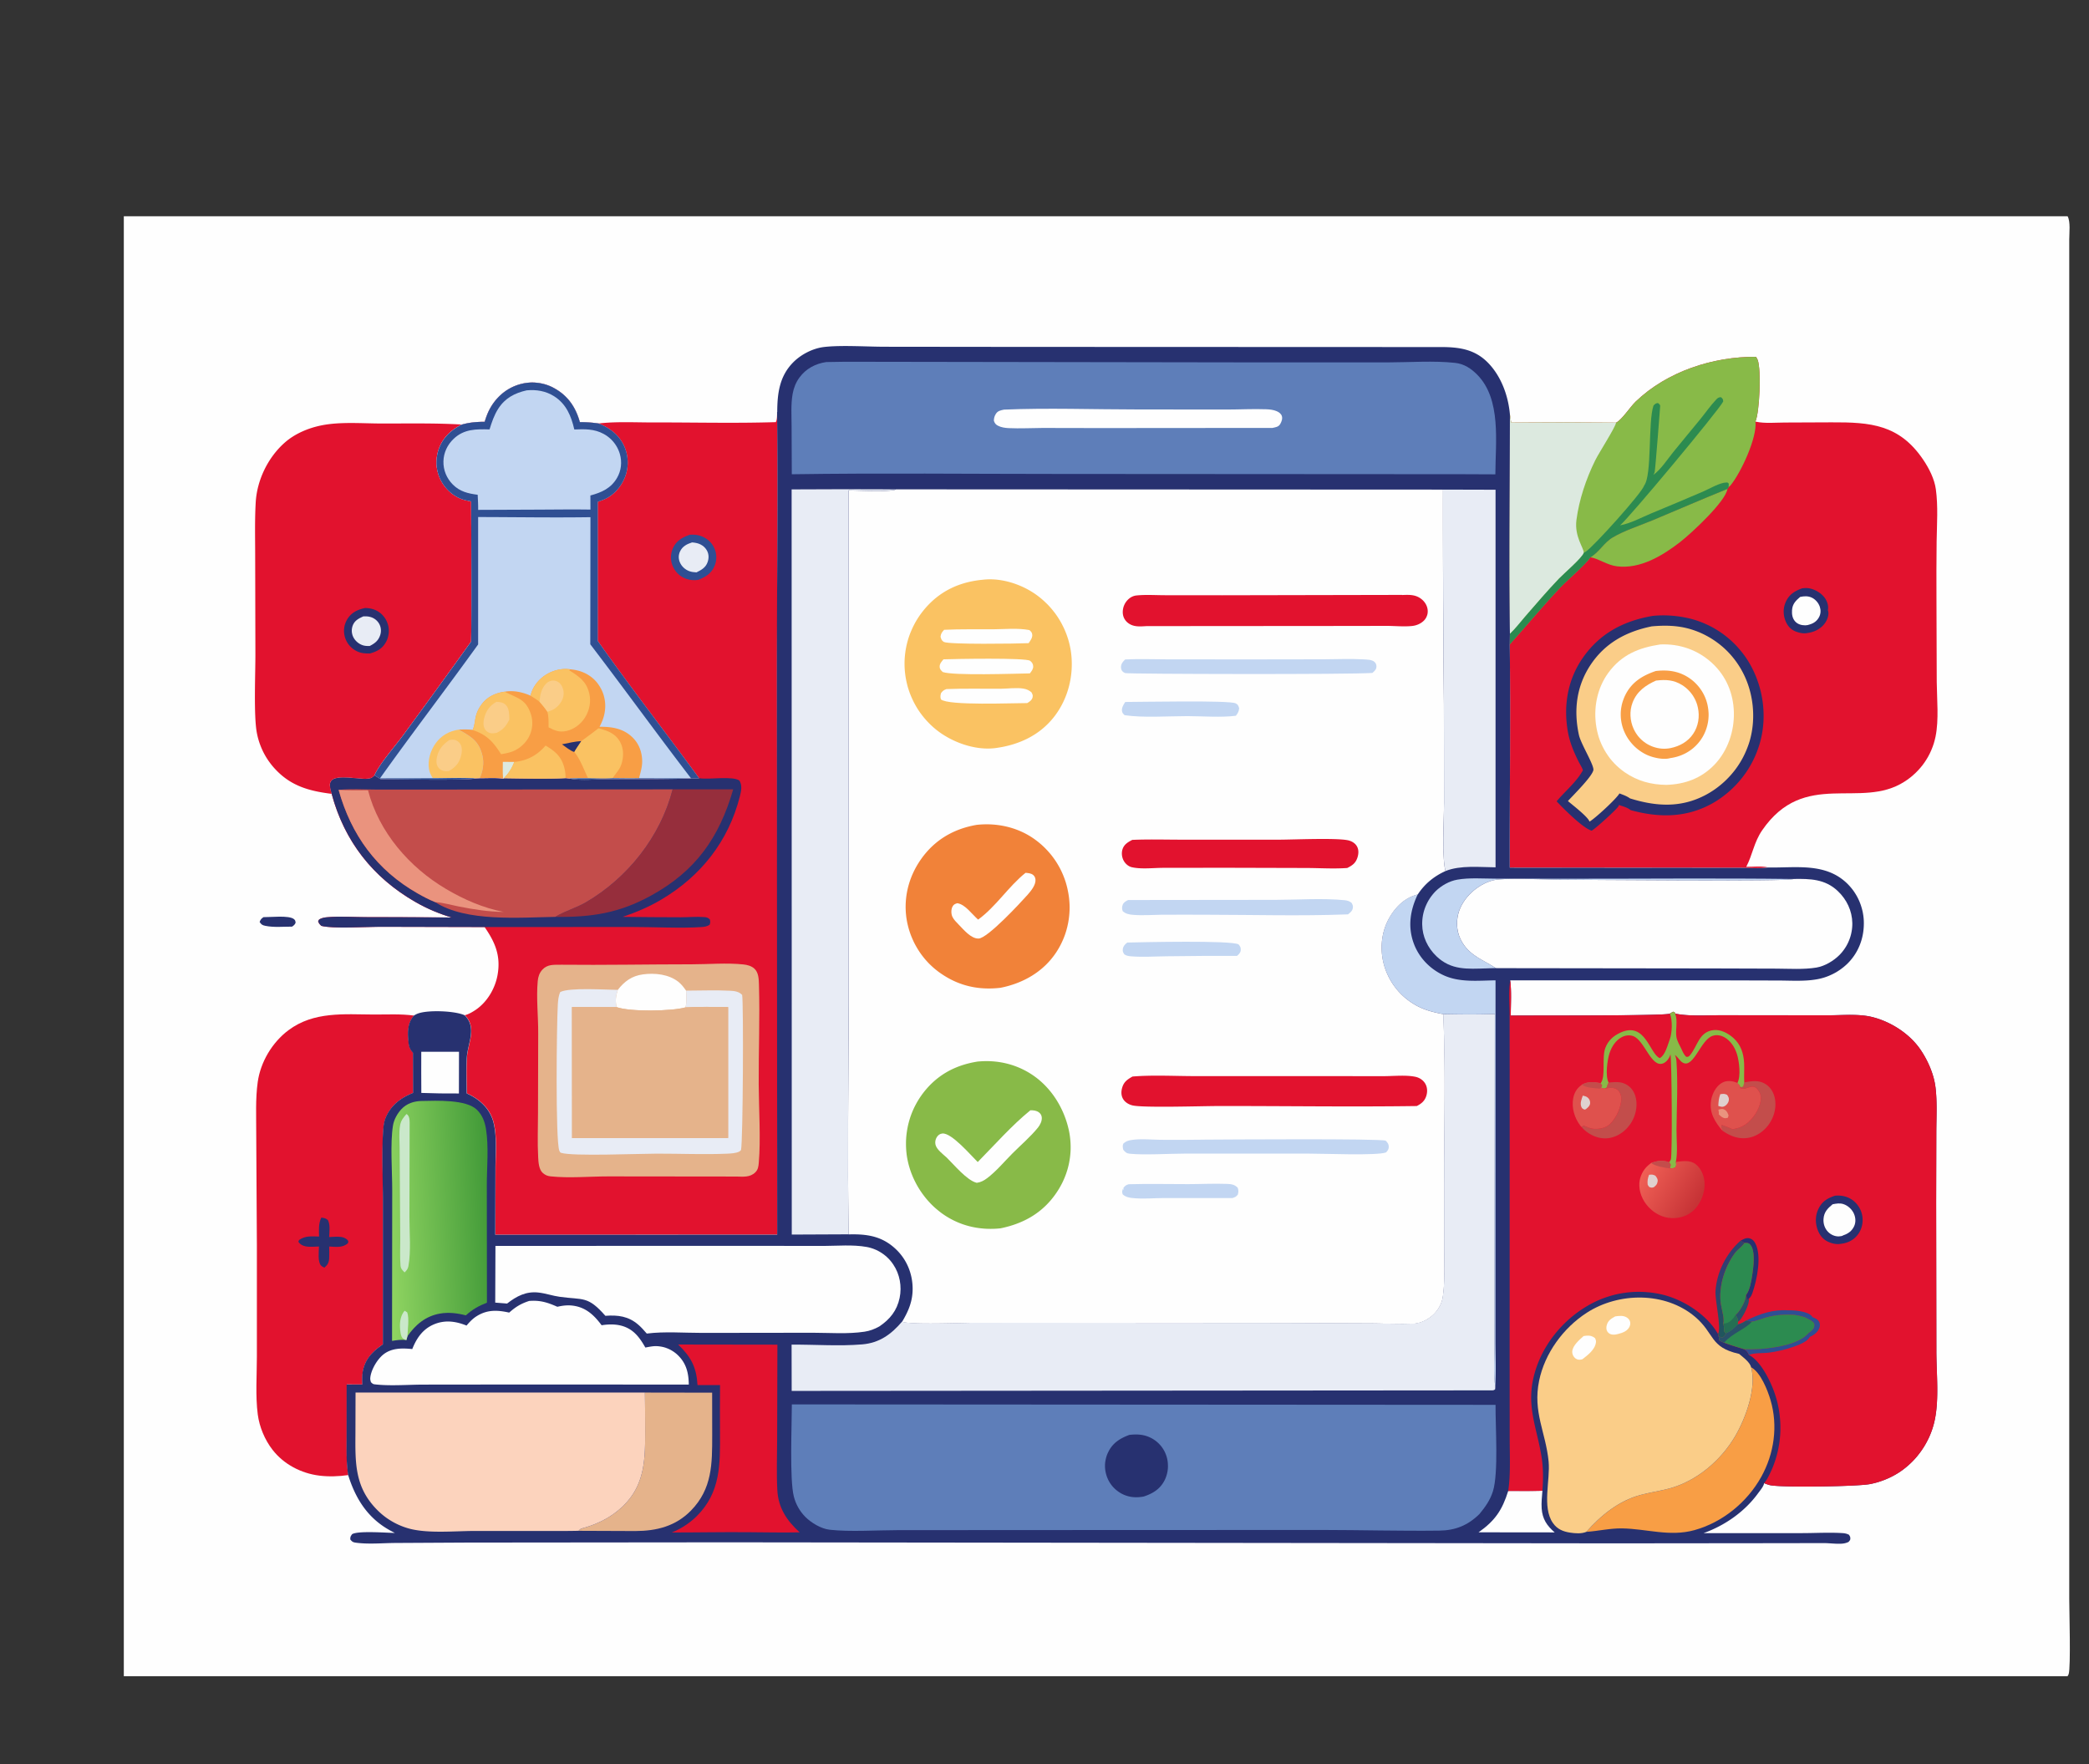 <svg xmlns="http://www.w3.org/2000/svg" id="Layer_1" viewBox="0 0 752 635"><rect x="0" y="0" width="752" height="635" fill="#333333" stroke="none"/><defs><linearGradient id="linear-gradient" x1="-6352.92" x2="-6389.49" y1="18956.61" y2="18954.7" gradientTransform="matrix(1 0 0 -1 6529 19394.56)" gradientUnits="userSpaceOnUse"><stop offset="0" stop-color="#439b39"/><stop offset="1" stop-color="#8fd461"/></linearGradient><linearGradient id="linear-gradient-2" x1="-5902.34" x2="-5911.17" y1="18928.94" y2="18932.81" gradientTransform="matrix(1 0 0 -1 6529 19394.56)" gradientUnits="userSpaceOnUse"><stop offset="0" stop-color="#20565c"/><stop offset="1" stop-color="#333e72"/></linearGradient><linearGradient id="linear-gradient-3" x1="-5917.84" x2="-5936.91" y1="18962.2" y2="18973.02" gradientTransform="matrix(1 0 0 -1 6529 19394.56)" gradientUnits="userSpaceOnUse"><stop offset="0" stop-color="#c73336"/><stop offset="1" stop-color="#ef5f55"/></linearGradient><style>.cls-2{fill:#c2d6f2}.cls-3{fill:#2a5069}.cls-4{fill:#2f4f93}.cls-5{fill:#273170}.cls-8{fill:#e5b38b}.cls-10{fill:#e8ecf5}.cls-11{fill:#cae8ca}.cls-12{fill:#facd88}.cls-13{fill:#ea937e}.cls-14{fill:#f89e45}.cls-15{fill:#dce9df}.cls-16{fill:#2c8b50}.cls-18{fill:#df514d}.cls-19{fill:#dfd1cf}.cls-21{fill:#fefefe}.cls-22{fill:#c34d4b}.cls-23{fill:#88ba48}.cls-25{fill:#5e7eb9}.cls-26{fill:#e2122e}.cls-27{fill:#fac262}</style></defs><path d="M44.57 77.84h699.72c1.11 1.95.6 6.06.6 8.33v489.45c0 3.93.6 24.61-.21 27.01-.09.26-.26.52-.39.75H44.57z" class="cls-21"/><path d="M94.84 330.15c2.47.04 9.19-.75 10.98.71.53.43.5.69.59 1.32-.34.73-.63.94-1.27 1.38-3.13-.01-6.58.35-9.65-.29-1.08-.22-1.45-.49-2.03-1.4.4-.93.56-1.16 1.39-1.72Z" class="cls-5"/><path d="M125.37 530.98c-3.39.5-7.02.62-10.41.2-6.55-.81-12.82-4.07-16.88-9.33-2.78-3.59-4.7-8.2-5.29-12.7-.87-6.67-.32-14.05-.32-20.8v-40.19l-.23-40.08c.02-6.07-.31-12.52.53-18.53 1-7.23 5.2-14.3 11.04-18.68 9.15-6.86 20.03-5.72 30.8-5.67 4.72.02 9.74-.27 14.41.38-2.11 2.49-2.29 5.37-2.02 8.55.17 2.03.3 3.3 1.72 4.82l.04 14.43c-4.4 1.74-8.11 4.51-9.92 9.04-.6 1.49-.77 3.19-.88 4.78-.53 8.28-.08 16.82-.08 25.12v51.59c-3.66 2.52-6.35 5.14-7.23 9.66-.3 1.56-.25 3.22-.18 4.8l-5.64-.02-.02 18.44c0 4.71-.18 9.52.58 14.18Z" class="cls-26"/><path d="M115.68 438.31c1.1.16 1.45.16 2.35.86.92 1.79.53 4.17.46 6.13 1.39-.05 2.95-.22 4.33-.03.8.11 1.93.56 2.39 1.25.3.45.14.55.02 1.04-2 1.7-4.29 1.25-6.73 1.16.02 1.37.07 2.76 0 4.13-.08 1.65-.48 2.38-1.71 3.47-.42-.2-.86-.39-1.19-.73-1.31-1.37-.81-5.06-.77-6.88-1.5.03-3.4.24-4.86-.07-1.09-.23-2-.74-2.58-1.67l.3-.63c2.33-1.59 4.5-1.28 7.17-1.22-.05-2.38-.25-4.61.8-6.81Z" class="cls-5"/><path d="M119.38 285.76c-8.12-1.01-14.78-2.83-20.5-9.11-.41-.44-.8-.9-1.17-1.37-.38-.47-.73-.96-1.08-1.45-.34-.5-.67-1-.97-1.52q-.465-.78-.87-1.59c-.27-.54-.52-1.09-.75-1.64-.23-.56-.44-1.12-.64-1.69a26 26 0 0 1-.92-3.49c-1.21-6.15-.51-21.66-.54-28.75l-.08-34.68c0-6.5-.18-13.09.19-19.58.45-8.05 4.39-16.21 10.45-21.56 3.67-3.24 8.52-5.27 13.29-6.22 6.81-1.35 14.53-.67 21.46-.66 9.63.02 19.32-.19 28.94.37-3.99 2.09-6.97 4.84-8.37 9.25-.07.22-.14.45-.2.67-.06.23-.11.45-.16.68s-.09.46-.13.69-.07.46-.09.7-.05.47-.06.7l-.03.7v.7c0 .23.02.47.04.7s.05.47.08.7.07.46.11.69q.06.345.15.69c.05.23.12.45.18.68l.21.67c.08.22.16.44.25.66s.18.43.28.64.2.42.31.63c1.66 3.19 4.73 5.91 8.23 6.9.86.24 1.75.41 2.63.57.03 16.82.23 33.67-.01 50.49q-12.15 16.98-24.51 33.78c-3.01 4.11-8.25 9.93-10.29 14.37-1.04 1.12-1.6 1.2-3.13 1.26-2.87.11-10.24-1.43-12.25.5-.45.43-.72 1.15-.68 1.77.05 1.03.38 2.14.64 3.15Z" class="cls-26"/><path d="M131.34 218.87c1.43-.01 2.95.29 4.22.94 1.96 1.01 3.37 2.74 4.03 4.83.04.14.08.28.12.41.04.14.07.28.1.42s.05.28.07.42.04.28.05.43l.03.43v.43c0 .14 0 .29-.01.43 0 .14-.02.29-.04.43l-.06.43c-.02.14-.05.28-.08.42s-.06.28-.1.42-.08.28-.12.41-.09.27-.14.41c-.05.13-.11.27-.17.4s-.12.26-.19.39-.13.25-.21.38c-1.36 2.34-3.22 3.24-5.7 3.94-1.6 0-3.01-.04-4.49-.73-.13-.06-.26-.12-.39-.19s-.25-.14-.38-.21-.25-.15-.37-.23-.24-.16-.36-.25-.23-.18-.34-.27-.22-.19-.33-.29-.21-.2-.31-.3a9 9 0 0 1-.58-.65c-.09-.11-.18-.23-.26-.35l-.24-.36c-.08-.12-.15-.25-.22-.37-.07-.13-.14-.26-.2-.39s-.12-.26-.18-.4c-.06-.13-.11-.27-.16-.4-.05-.14-.09-.27-.14-.41-.04-.13-.08-.27-.11-.41l-.09-.41c-.03-.14-.05-.28-.07-.42s-.04-.28-.05-.42l-.03-.42v-.42c0-.14 0-.28.02-.42 0-.14.02-.28.04-.42l.06-.42c.02-.14.05-.28.08-.41.03-.14.07-.27.11-.41s.08-.27.13-.4.1-.27.15-.4.11-.26.17-.39.12-.25.19-.38.14-.25.21-.37c1.49-2.44 3.67-3.45 6.32-4.04Z" class="cls-5"/><path d="M130.8 221.88c.77-.03 1.52-.03 2.27.15 1.46.33 2.71 1.23 3.44 2.55.7 1.25.79 2.79.32 4.13-.68 1.98-1.95 2.9-3.72 3.82-.78.02-1.53.02-2.29-.19-1.48-.41-2.81-1.48-3.55-2.83-.09-.16-.16-.32-.23-.48-.07-.17-.13-.33-.18-.51-.05-.17-.09-.35-.13-.52-.03-.18-.06-.35-.07-.53-.02-.18-.02-.36-.02-.54s.02-.36.04-.54a5 5 0 0 1 .24-1.05c.67-1.94 2.13-2.67 3.87-3.46Z" class="cls-10"/><path d="M581.74 152.17c2.17-1.11 5.09-5.7 7.07-7.6 11.29-10.86 27.88-16.25 43.31-16.12.23.35.45.68.6 1.07 1.34 3.49.71 18.89-.8 22.23.08.02.16.04.25.06 3.18.68 7.02.3 10.29.29l16.82-.07c14.03-.06 24.49.72 33.11 13.56 2.05 3.05 3.98 6.86 4.48 10.54.84 6.17.37 12.52.28 18.73q-.12 10.515-.06 21.03l.1 29.64c.06 6.24.81 13.52-.43 19.63-.09.41-.18.82-.29 1.23-.1.41-.22.81-.34 1.22-.13.4-.26.8-.41 1.2-.14.4-.3.79-.47 1.18-.16.39-.34.77-.52 1.15s-.38.75-.58 1.12-.41.73-.64 1.09c-.22.36-.45.71-.69 1.06s-.49.69-.74 1.02c-.26.33-.52.66-.8.98s-.56.64-.85.94c-.29.31-.58.61-.89.9-.3.29-.62.58-.93.85-.32.28-.64.55-.97.81s-.67.51-1.02.76c-.35.24-.7.48-1.05.7-15.81 10.2-36.01-4.61-51.23 17.52-2.96 4.31-3.45 8.8-5.72 13.14 2.25.02 5.69-.37 7.8.23-3.2.44-6.67.14-9.91.13l-18.38-.02-64.66-.04c-.04-26.78.34-53.59 0-80.36l.06-3.87c-.44-26.28-.02-52.66 0-78.95.14 1 .25 2.01.48 2.99 12.57-.11 25.15-.1 37.72.02Z" class="cls-26"/><path d="M648.67 211.79c.98-.13 1.94-.17 2.91.05 2.15.47 4.47 1.94 5.6 3.84.7 1.19 1.12 2.61.81 3.97.08.24.12.34.16.57.24 1.45-.49 3.17-1.36 4.3-1.53 1.97-3.74 3.02-6.16 3.35-1.39.3-2.94-.06-4.25-.57-1.8-.71-2.96-2.09-3.66-3.87-.11-.27-.2-.54-.28-.82s-.15-.56-.2-.84-.09-.57-.12-.86c-.02-.29-.03-.58-.03-.86 0-.29.02-.58.06-.86a8 8 0 0 1 .37-1.68c.09-.27.2-.54.31-.81 1.25-2.76 3.16-3.88 5.83-4.9Z" class="cls-5"/><path d="M648.04 214.87c1.36-.28 2.74-.37 4.04.2 1.38.61 2.5 1.87 3 3.29.42 1.22.38 2.55-.21 3.7-.73 1.43-1.86 2.26-3.37 2.72-.51.2-1.09.32-1.64.32-1.38 0-2.77-.39-3.69-1.46-.97-1.12-1.16-2.55-1.07-3.99.15-2.27 1.33-3.41 2.94-4.79Z" class="cls-21"/><path d="M572.52 200.6c3.12-1.84 4.88-5.3 8.01-7.15 4.33-2.55 9.69-4.22 14.36-6.17 8.98-3.75 17.92-7.66 26.95-11.29-.56 4.48-13.04 16.04-17.02 19.13-6.33 4.91-14.33 9.75-22.67 8.75-3.63-.44-6.54-2.74-9.62-3.27Z" class="cls-23"/><path d="M594.85 221.71a40 40 0 0 1 6.94-.08c1.16.09 2.31.22 3.45.41 1.15.19 2.28.42 3.4.7.55.14 1.1.3 1.65.47s1.09.36 1.63.56 1.07.41 1.6.64 1.05.46 1.56.71 1.03.52 1.53.79c.5.28.99.57 1.48.87s.97.61 1.44.94.94.66 1.39 1.01.9.71 1.34 1.08.87.75 1.28 1.14.83.79 1.23 1.21c.4.41.78.83 1.16 1.27.38.43.74.87 1.1 1.32s.7.91 1.04 1.37c.33.47.65.94.96 1.42s.61.97.89 1.47c4.81 8.39 6.27 18.82 3.68 28.17-.16.57-.33 1.14-.52 1.7q-.285.84-.6 1.68c-.22.55-.44 1.1-.68 1.65-.24.54-.5 1.08-.76 1.61a38.539 38.539 0 0 1-1.75 3.1c-.32.5-.65 1-.99 1.48a37.683 37.683 0 0 1-3.38 4.13q-.615.645-1.26 1.26c-.43.41-.87.81-1.31 1.2a38 38 0 0 1-4.28 3.21c-.5.32-1.01.63-1.52.92-9.46 5.33-19.4 5.3-29.59 2.49-1.03-.93-2.88-1.38-4.17-1.84-.05.12-.08.25-.13.37-.55 1.15-8.6 8.38-9.69 8.88-3.05-.82-10.28-8.05-12.61-10.58 2.98-3.56 7.3-7.09 9.46-11.19-.36-1.11-1.1-2.17-1.62-3.23-1.66-3.32-3.11-6.81-3.77-10.48-1.7-9.56-.11-19.07 5.58-27.06 6.14-8.63 14.63-13 24.85-14.76Z" class="cls-5"/><path d="M594.47 225.48c4.7-.43 9.3-.38 13.87.94.5.15.99.3 1.48.47s.97.35 1.45.54a29 29 0 0 1 2.82 1.31q.69.36 1.35.75c.45.26.89.54 1.32.82s.86.58 1.27.88.83.62 1.23.94c.4.33.8.66 1.18 1 .39.34.76.7 1.13 1.06s.73.74 1.08 1.12q.525.57 1.02 1.17c.33.4.65.8.96 1.22q.465.615.9 1.26a29 29 0 0 1 1.61 2.66c4.1 7.49 5.09 17.02 2.68 25.21-.15.51-.32 1.02-.5 1.52s-.37 1-.57 1.49-.42.98-.64 1.46c-.23.48-.46.96-.71 1.43a31 31 0 0 1-1.63 2.74c-.29.44-.6.88-.92 1.31-.31.43-.64.85-.98 1.26s-.68.82-1.04 1.21c-.36.4-.73.78-1.1 1.16-.38.38-.76.75-1.15 1.1-.39.36-.8.71-1.21 1.05q-.615.51-1.26.99c-.43.32-.86.63-1.3.92-.44.3-.89.58-1.35.86-.46.27-.92.54-1.39.79-8.94 4.77-17.93 4.2-27.3 1.28-1.15-.84-2.48-1.29-3.81-1.79-.94 1.82-8.94 9.17-10.76 10.13-.65-1.8-6.1-5.93-7.78-7.39 1.93-2.13 8.78-8.85 9.18-11.19.17-1.95-4.53-9.38-5.23-12.64-1.91-8.83-.89-17.47 4.15-25.11 5.24-7.94 12.86-12.05 21.98-13.92Z" class="cls-12"/><path d="M597.63 231.98c6.95-.31 13.55 1.95 18.69 6.7 5.03 4.64 7.65 10.84 7.84 17.65.2 6.85-2.2 13.94-6.98 18.93-4.73 4.92-10.65 7.08-17.36 7.27-5.42-.05-10.4-1.39-14.9-4.5-.34-.23-.67-.48-1-.73q-.495-.375-.96-.78c-.31-.27-.62-.54-.92-.82s-.59-.57-.88-.87c-.28-.3-.56-.6-.83-.91s-.53-.63-.78-.95-.5-.65-.73-.99c-.24-.34-.46-.68-.68-1.03s-.43-.7-.63-1.06-.4-.72-.58-1.09-.35-.74-.52-1.12c-.16-.38-.32-.76-.47-1.14-.14-.39-.28-.77-.41-1.17-.12-.39-.24-.79-.34-1.19s-.2-.8-.29-1.2-.16-.81-.23-1.21c-1.15-6.79.22-14.02 4.32-19.61 4.75-6.47 10.9-8.99 18.62-10.17Z" class="cls-21"/><path d="M595.92 241.56c4.61-.57 8.81.05 12.64 2.84q.33.24.63.48c.21.17.41.34.61.52.19.18.39.36.57.55.19.19.37.38.55.57.18.2.36.4.52.6.17.2.33.41.49.63.16.21.31.43.46.65s.29.44.43.67l.39.69c.12.23.24.47.35.71a16 16 0 0 1 .6 1.47c.09.25.17.5.24.76.08.25.14.51.21.77.06.26.12.52.16.78.05.26.09.52.13.79q.06.39.09.78l.06.78c.01.26.02.52.02.78q0 .39-.03.78-.015.39-.06.78c-.03.26-.06.52-.1.78s-.09.51-.14.77-.11.51-.18.76c-.06.25-.14.5-.21.75-.08.25-.16.5-.25.74s-.18.49-.29.73c-.1.24-.21.48-.32.71s-.23.47-.36.7c-.12.23-.25.46-.39.68s-.28.44-.43.66-.3.43-.46.64c-2.62 3.4-6.35 5.45-10.57 6.03-2.37.7-6.05-.1-8.28-1.09-.25-.11-.49-.23-.73-.35s-.48-.25-.71-.39q-.36-.21-.69-.42c-.23-.15-.45-.3-.67-.46s-.44-.32-.65-.49-.42-.34-.62-.52c-.21-.18-.41-.36-.6-.55s-.38-.38-.56-.58-.36-.4-.54-.61l-.51-.63-.48-.66c-.15-.22-.3-.45-.44-.68s-.28-.46-.41-.7-.25-.48-.37-.72-.23-.49-.34-.74-.21-.5-.3-.76c-.09-.24-.17-.49-.25-.74q-.12-.375-.21-.75l-.18-.76c-.05-.26-.1-.51-.13-.77-.04-.26-.07-.52-.1-.77q-.045-.39-.06-.78c-.01-.26-.02-.52-.02-.78s0-.52.02-.78q.015-.39.06-.78c.02-.26.05-.52.09-.77.04-.26.09-.51.14-.77s.11-.51.17-.76.14-.5.22-.75.16-.5.25-.74.18-.49.28-.73.21-.48.32-.71c2.29-4.76 6.13-7.16 10.96-8.82Z" class="cls-14"/><path d="M596.24 244.98c3.44-.41 6.29-.25 9.3 1.63.18.11.36.23.53.35s.35.25.51.38c.17.13.33.27.49.4.16.14.32.28.47.43l.45.45c.14.15.29.31.43.47s.27.33.4.49c.13.17.26.34.38.51s.24.35.35.53.22.36.32.55.2.37.3.56c.09.19.18.38.27.58s.16.39.24.59q.12.3.21.6c.06.2.12.41.17.61l.15.62c.7 3.23.17 6.65-1.68 9.41-1.9 2.85-4.89 4.48-8.19 5.16-2.2.42-4.23.24-6.33-.51-.19-.07-.37-.14-.56-.22-.18-.08-.37-.16-.55-.25l-.54-.27c-.18-.1-.35-.2-.52-.3q-.255-.15-.51-.33c-.16-.11-.33-.23-.49-.35s-.32-.25-.47-.37c-.15-.13-.3-.26-.45-.4s-.3-.28-.44-.42-.28-.29-.41-.44-.26-.3-.39-.46q-.195-.24-.36-.48c-.12-.16-.23-.33-.34-.5s-.22-.34-.32-.51-.19-.35-.29-.53l-.27-.54c-1.37-2.96-1.57-6.44-.41-9.5 1.55-4.07 4.71-6.27 8.54-7.98Z" class="cls-21"/><path d="M581.74 152.17c2.17-1.11 5.09-5.7 7.07-7.6 11.29-10.86 27.88-16.25 43.31-16.12.23.35.45.68.6 1.07 1.34 3.49.71 18.89-.8 22.23.7 5.71-5.25 18.47-8.96 22.97-.22.26-.45.43-.72.63l-.41.63c-9.03 3.64-17.97 7.54-26.95 11.29-4.67 1.95-10.03 3.62-14.36 6.17-3.13 1.85-4.89 5.31-8.01 7.15-1.79 2.71-8.25 8.14-10.97 11.02-6.22 6.59-12.01 13.6-18.06 20.35l.06-3.87c-.44-26.28-.02-52.66 0-78.95.14 1 .25 2.01.48 2.99 12.57-.11 25.15-.1 37.72.02Z" class="cls-23"/><path d="M595.1 171c2.73-1.91 5.1-5.6 7.2-8.21 3.24-4.03 6.59-7.97 9.85-11.99 1.83-2.25 3.57-4.78 5.56-6.88.64-.68.89-.9 1.8-.95.71.67.73.61.81 1.57-1.68 3.28-34.1 42.16-37.12 44.56 3.78-.67 7.74-2.85 11.3-4.33 6.24-2.58 12.47-5.2 18.68-7.87 2.23-.97 5.96-3.2 8.31-3.22.57 0 .48.07.85.44l-.08 1.24-.41.63c-9.03 3.64-17.97 7.54-26.95 11.29-4.67 1.95-10.03 3.62-14.36 6.17-3.13 1.85-4.89 5.31-8.01 7.15-1.79 2.71-8.25 8.14-10.97 11.02-6.22 6.59-12.01 13.6-18.06 20.35l.06-3.87c2.01-1.9 3.78-4.26 5.6-6.35 3.97-4.56 7.9-9.17 12.08-13.54 1.66-1.74 8.39-7.52 8.89-9.27.38-.17.42-.17.71-.36 2.82-1.8 20.5-21.43 21.02-23.82 2.89-3.64 1.34-22.93 3.37-28.77.63-.63.67-.78 1.59-.92.43.36.65.42.82.98.02.06-1.72 22.59-1.98 23.82-.1.45-.29.74-.53 1.13Z" class="cls-16"/><path d="M543.54 149.16c.14 1 .25 2.01.48 2.99 12.57-.11 25.15-.1 37.72.02-.22 1.64-6.19 10.87-7.55 13.65-3.24 6.61-5.74 14.03-6.7 21.35-.79 5.99 2.72 10.18 2.62 11.78-.49 1.75-7.22 7.54-8.89 9.27-4.18 4.37-8.11 8.98-12.08 13.54-1.82 2.09-3.59 4.45-5.6 6.35-.44-26.28-.02-52.66 0-78.95" class="cls-15"/><path d="M174.49 151.79c.47-1.56 1.05-3.16 1.83-4.59 2.3-4.26 6.07-7.52 10.75-8.85.26-.08.53-.15.8-.21s.54-.12.8-.17c.27-.05.54-.09.81-.13s.54-.07.82-.09c.27-.02.55-.04.82-.05s.55-.01.82 0c.27 0 .55.02.82.04s.55.05.82.08q.405.045.81.12c.405.075.54.1.81.16s.53.13.8.2c.26.07.53.15.79.24s.52.18.77.28c.26.1.51.21.76.32s.5.23.74.36.48.26.72.4c4.82 2.74 7.49 6.82 8.96 12.06 2.29.01 4.47.14 6.74.48 6.42-.75 13.23-.35 19.7-.37 14.67-.03 29.43.35 44.08-.11.53-.86.43-2.6.52-3.63.37 32.53-.09 65.1-.08 97.64l.13 198.47-101.49.03.06-23.78c0-5.22.56-11.04-.58-16.12-.07-.33-.16-.66-.25-.99-.1-.33-.2-.65-.32-.97s-.25-.63-.39-.94-.29-.61-.46-.91c-.16-.3-.34-.59-.52-.87-.18-.29-.38-.56-.58-.83s-.42-.53-.64-.79-.46-.5-.7-.74c-1.68-1.67-3.74-2.99-5.9-3.95-.04-4.29-.24-8.69.04-12.98.34-5.2 3.72-10.68-.78-15.16 1.33-.31 2.75-1.14 3.88-1.9 4.16-2.8 7.04-7.68 7.91-12.58 1.22-6.83-.84-11.75-4.67-17.25l-37.76-.09c-5.03 0-17.04.75-21.03-.34-.62-.64-.91-.85-1.13-1.72l.38-.59c.85-.47 1.68-.68 2.65-.77 4.71-.44 9.79-.05 14.54-.05 10.17-.01 20.33.03 30.5.13-4.61-1.4-8.86-3.18-13.03-5.58-15.29-8.78-25.58-21.84-30.16-38.91-.26-1-.59-2.12-.64-3.15-.03-.62.24-1.34.68-1.77 2.01-1.93 9.38-.39 12.25-.5 1.52-.06 2.09-.14 3.13-1.26 2.04-4.43 7.28-10.26 10.29-14.37a3375 3375 0 0 0 24.51-33.78c.25-16.82.04-33.67.01-50.49-.88-.17-1.77-.33-2.63-.57-3.49-.99-6.56-3.71-8.23-6.9-.11-.21-.21-.42-.31-.63s-.19-.43-.28-.64c-.09-.22-.17-.44-.25-.66s-.15-.44-.21-.67c-.07-.22-.13-.45-.18-.68l-.15-.69a17 17 0 0 1-.19-1.39c-.02-.24-.04-.47-.04-.7s-.01-.47 0-.7c0-.23.01-.47.03-.7.01-.23.03-.47.06-.7l.09-.7a17 17 0 0 1 .29-1.37c.06-.23.13-.45.2-.67 1.41-4.4 4.38-7.16 8.37-9.25 2.79-.8 5.42-1.02 8.32-1.02Z" class="cls-26"/><path d="M248.16 192.5c1.27-.09 2.56-.05 3.79.33 2.25.69 4.11 2.19 5.12 4.33.12.25.23.51.32.77s.17.53.24.8.12.54.15.82c.04.28.06.55.07.83 0 .28 0 .55-.02.83s-.05.55-.1.83c-.05.27-.11.54-.19.81s-.17.53-.27.79c-1.16 2.81-3.2 4-5.85 5.09-1.53.2-2.86.16-4.34-.35-.14-.05-.27-.1-.4-.15s-.27-.11-.4-.17-.26-.13-.39-.19c-.13-.07-.25-.14-.38-.21-.12-.07-.24-.15-.36-.23s-.24-.16-.35-.25-.23-.18-.34-.27-.22-.19-.32-.29c-.11-.1-.21-.2-.31-.3s-.2-.21-.29-.32-.18-.22-.27-.34c-.09-.11-.17-.23-.25-.35l-.24-.36c-.08-.12-.15-.25-.22-.37-.07-.13-.13-.25-.2-.38l-.18-.39c-.06-.13-.11-.26-.16-.39s-.09-.26-.14-.4c-.04-.13-.08-.27-.11-.4-.03-.14-.07-.27-.09-.41-.03-.14-.05-.27-.07-.41s-.04-.28-.05-.42l-.03-.42c-.01-.14 0-.28 0-.42s0-.28.02-.42c0-.14.02-.28.04-.42l.06-.41c.02-.13.05-.27.08-.41s.06-.27.1-.41l.12-.4c.04-.13.09-.26.14-.39s.11-.26.16-.39c1.24-2.65 3.3-3.8 5.91-4.75Z" class="cls-4"/><path d="M249.14 195.26c.52.02 1.03.1 1.54.21 1.56.33 2.97 1.23 3.77 2.65.75 1.31.77 2.8.28 4.21-.69 2-2.25 2.83-4.01 3.71-.92-.06-1.81-.13-2.67-.47-1.48-.58-2.72-1.72-3.33-3.2-.06-.15-.12-.31-.17-.47s-.09-.32-.12-.48-.05-.33-.07-.49c-.01-.17-.02-.33-.02-.5s.02-.33.04-.5c.02-.16.05-.33.09-.49s.08-.32.14-.48c.05-.16.12-.31.19-.46.88-1.86 2.48-2.66 4.34-3.25Z" class="cls-10"/><path d="M201.83 347.27c15.69.17 31.42-.15 47.12-.15 6.1 0 12.64-.59 18.68.05 1.39.15 2.82.52 3.89 1.47 1.58 1.41 1.63 3.84 1.69 5.82.36 11.89-.15 23.89-.09 35.79.04 8.63.77 19.96.03 28.29-.12 1.35-.24 2.46-1.25 3.47-1.91 1.88-4.38 1.55-6.84 1.51l-46.03-.05c-6.78 0-14.08.69-20.8-.01-1.16-.12-1.93-.45-2.81-1.2-1.44-1.23-1.6-3.89-1.69-5.67-.29-5.27-.07-10.65-.06-15.93l.07-28.49c.05-6.21-.74-12.87-.17-19 .14-1.54.61-3 1.69-4.14 1.86-1.97 4.09-1.73 6.59-1.74Z" class="cls-8"/><path d="M222.4 356.32c2.4-3.09 5.09-5.04 9.04-5.57 4.25-.58 9.26-.07 12.74 2.66 1.1.87 2.01 2.05 2.8 3.2.03 1.95.26 4.12-.2 6.02-4.91 1.41-20.06 1.64-24.81-.09-.54-2.24-.29-4.07.43-6.21Z" class="cls-21"/><path d="M246.97 356.6c5.26 0 10.64-.24 15.88.04 1.59.08 3.2.29 4.31 1.51.53 2.84.31 52.75-.41 55.83-.21.24-.38.43-.68.58-1.21.59-2.99.67-4.31.73-8.4.36-16.95-.03-25.37-.01-6.28 0-30.34 1.01-34.4-.29-.38-.12-.49-.4-.64-.77-1.44-3.61-.96-45.8-.55-52.5.09-1.54.22-3.21.88-4.62 3.52-1.72 16.28-.79 20.73-.77-.73 2.15-.97 3.97-.43 6.21l-16.07-.03.04 47.18 56.17-.03v-47.14c-5.09 0-10.27-.21-15.33.11.46-1.9.23-4.07.2-6.02Z" class="cls-10"/><path d="M221.96 362.53c4.75 1.73 19.9 1.5 24.81.09 5.06-.32 10.24-.1 15.32-.11v47.14l-56.16.03-.04-47.18z" class="cls-8"/><path d="M134.81 279.08c.74.45 1.48.88 2.19 1.37 4.53 0 31.87.54 34.03-.29l1.67-.05c2.75.02 5.69-.17 8.41.13l.33-.14c7.35.1 14.81.29 22.15-.02l1.37.12c4.03.87 9.51.25 13.67.24 11.04 0 22.03.05 33.06-.32.08.01.16.03.24.04 3.43.52 11.77-.91 14.25.82 1.06 1.76.65 3.74.17 5.64-4.1 16.21-14.06 28.8-28.37 37.25-4.43 2.61-8.96 4.54-13.83 6.17 6.98.09 13.95.14 20.93.15 2.72 0 5.65-.28 8.34-.07.98.07 1.37.17 2.09.82.23.85.23 1.13-.07 1.96-.92.59-1.8.74-2.87.81-7.46.51-17.28-.03-24.97-.02l-53.14.02-37.76-.09c-5.03 0-17.04.75-21.03-.34-.62-.64-.91-.85-1.13-1.72l.38-.59c.85-.47 1.68-.68 2.65-.77 4.71-.44 9.79-.05 14.54-.05 10.17-.01 20.33.03 30.5.13-4.61-1.4-8.86-3.18-13.03-5.58-15.29-8.78-25.58-21.84-30.16-38.91-.26-1-.59-2.12-.64-3.15-.03-.62.24-1.34.68-1.77 2.01-1.93 9.38-.39 12.25-.5 1.52-.06 2.09-.14 3.13-1.26Z" class="cls-5"/><path d="M242.15 284.14h21.79c-5.04 17.41-13.52 29.44-29.6 38.26-11.52 6.32-21.41 7.81-34.46 7.65 3.37-2.09 7.49-3.19 10.97-5.21 15.08-8.77 26.95-23.73 31.3-40.7" style="fill:#962e3c"/><path d="M121.9 284.35c4.29-.47 8.87-.15 13.2-.14h24.46l82.58-.07c-4.35 16.97-16.22 31.93-31.3 40.7-3.48 2.02-7.6 3.13-10.97 5.21-12.86.2-32.09 1.89-43.18-5.29-2.17-.86-4.27-1.96-6.3-3.12-14.77-8.38-23.98-21.07-28.5-37.29Z" class="cls-22"/><path d="M121.9 284.35c3.52.21 7.06.14 10.58.13 3.89 15.06 14.91 27.76 28.13 35.55 6.45 3.8 13.33 6.8 20.7 8.24-5.54-.07-10.79-.9-16.21-1.97-2.72-.54-5.65-1.39-8.4-1.56-2.17-.86-4.27-1.96-6.3-3.12-14.77-8.38-23.98-21.07-28.5-37.29Z" class="cls-13"/><path d="M174.49 151.79c.47-1.56 1.05-3.16 1.83-4.59 2.3-4.26 6.07-7.52 10.75-8.85.26-.08.53-.15.8-.21s.54-.12.8-.17c.27-.05.54-.09.81-.13s.54-.07.82-.09c.27-.02.55-.04.82-.05s.55-.01.82 0c.27 0 .55.02.82.04s.55.05.82.08q.405.045.81.12c.405.075.54.1.81.16s.53.13.8.2c.26.07.53.15.79.24s.52.18.77.28c.26.1.51.21.76.32s.5.23.74.36.48.26.72.4c4.82 2.74 7.49 6.82 8.96 12.06 2.29.01 4.47.14 6.74.48 4.1 1.62 7.53 4.25 9.32 8.4.09.22.18.45.27.67.08.23.16.46.23.69s.14.46.2.7c.06.23.11.47.16.71s.09.48.13.71q.06.36.09.72l.06.72c.01.24.02.48.02.73 0 .24 0 .48-.02.73-.01.24-.03.48-.05.72q-.03.36-.09.72a18.101 18.101 0 0 1-.29 1.42c-.06.23-.12.47-.2.7-.07.23-.15.46-.23.69s-.17.45-.27.67c-1.43 3.42-4.19 6.41-7.67 7.78-.65.25-1.3.49-1.96.72l-.02 50.05c11.81 16.74 24.43 32.92 36.52 49.47-11.03.36-22.02.31-33.06.32-4.16 0-9.64.63-13.67-.24l-1.37-.12c-7.33.31-14.8.11-22.15.02l-.33.14c-2.72-.3-5.67-.12-8.41-.13l-1.67.05c-2.16.84-29.5.29-34.03.29-.7-.49-1.45-.93-2.19-1.37 2.04-4.43 7.28-10.26 10.29-14.37a3375 3375 0 0 0 24.51-33.78c.25-16.82.04-33.67.01-50.49-.88-.17-1.77-.33-2.63-.57-3.49-.99-6.56-3.71-8.23-6.9-.11-.21-.21-.42-.31-.63s-.19-.43-.28-.64c-.09-.22-.17-.44-.25-.66s-.15-.44-.21-.67c-.07-.22-.13-.45-.18-.68l-.15-.69a17 17 0 0 1-.19-1.39c-.02-.24-.04-.47-.04-.7s-.01-.47 0-.7c0-.23.01-.47.03-.7.01-.23.03-.47.06-.7l.09-.7a17 17 0 0 1 .29-1.37c.06-.23.13-.45.2-.67 1.41-4.4 4.38-7.16 8.37-9.25 2.79-.8 5.42-1.02 8.32-1.02Z" class="cls-2"/><path d="M155.8 280.11c-.64-1-1.15-2.01-1.36-3.19-.56-3.19.51-6.78 2.39-9.37 2.04-2.8 4.89-4.4 8.3-4.91 4.29 2.5 7.13 3.92 8.46 9.08.73 2.82.29 5.76-.9 8.38l-1.67.05c-5-.3-10.2-.05-15.22-.05Z" class="cls-27"/><path d="M161.69 266.41c.63-.11 1.26-.2 1.9-.08.86.17 1.68.76 2.12 1.52.76 1.31.61 2.92.23 4.32-.73 2.68-2.07 4.05-4.4 5.41-.51.03-1.03.06-1.54-.01-.11-.02-.23-.04-.34-.07s-.22-.06-.33-.1-.21-.08-.32-.13c-.1-.05-.2-.1-.3-.16s-.19-.13-.28-.2-.18-.14-.26-.22a6 6 0 0 1-.24-.25q-.12-.135-.21-.27c-.65-.94-.7-2.2-.49-3.29.56-2.99 2.05-4.74 4.48-6.47Z" class="cls-12"/><path d="M190.98 250.42c.68-2.81 2.31-5.14 4.6-6.88 2.67-2.02 6.26-3.1 9.6-2.61 3.68.26 7.1 1.71 9.54 4.55.15.17.29.35.42.53.14.18.27.36.39.55.13.19.25.37.37.57.12.19.23.39.34.58.11.2.21.4.31.6s.19.41.28.61.17.42.25.63.15.42.21.64c.07.22.13.43.18.65l.15.66a15 15 0 0 1 .24 2c.01.22.01.45.01.67 0 .23 0 .45-.02.67-.01.22-.03.45-.05.67-.21 2.18-.95 4.19-1.98 6.11 4.45-.05 8.57.6 11.88 3.83 2.38 2.32 3.45 5.38 3.47 8.66.01 2.04-.63 4.04-1.12 6-3.16.07-6.33 0-9.5-.02-2.91.19-5.93.04-8.85.04-2.25 0-4.5 0-6.75.05l-1.37-.12c-7.33.31-14.8.11-22.15.02l-.33.14c-2.72-.3-5.67-.12-8.41-.13 1.19-2.62 1.63-5.56.9-8.38-1.33-5.16-4.17-6.58-8.46-9.08 1.7-.06 3.34-.1 5.03.11 1.25-2.76.3-5.29 3.27-9.26 2-2.68 5-4.05 8.27-4.5 3.32-.5 6.21.13 9.28 1.43Z" class="cls-14"/><path d="M202.3 267.93c2.3-.45 4.66-1.05 7-1.17-.85 1.3-1.78 2.6-2.55 3.95-1.45-.42-3.17-1.91-4.46-2.78Z" class="cls-5"/><path d="m181.01 274.24 4.14.04c-.9 2.33-1.99 4.02-3.71 5.82l-.33.14c-.21-1.97-.09-4.02-.1-6" class="cls-15"/><path d="M196.4 268.39c3.4 2 5.67 3.91 6.71 7.86.34 1.3.49 2.49.47 3.83-7.33.31-14.8.11-22.15.02 1.72-1.81 2.81-3.49 3.71-5.82 4.64-.45 8.22-2.37 11.25-5.89ZM215.47 262.15c3.11.88 5.83 1.72 7.59 4.65 1.42 2.37 1.5 5.22.78 7.81-.68 2.44-2 3.5-3.29 5.5-2.91.19-5.93.04-8.85.04-1.47-2.98-2.83-6.92-4.95-9.45.76-1.35 1.7-2.65 2.55-3.95 2.09-1.5 4.14-3.03 6.17-4.61ZM170.16 262.76c1.25-2.76.3-5.29 3.27-9.26 2-2.68 5-4.05 8.27-4.5l.45.23c4.27 2.15 7.16 2.52 8.9 7.68.06.17.11.33.16.5s.09.34.13.51.07.34.11.52a9 9 0 0 1 .13 1.04l.03.53v.53c0 .18-.01.35-.02.53s-.03.35-.05.52-.05.35-.08.52-.06.35-.1.52-.08.34-.13.51-.1.34-.15.5c-.05.17-.11.33-.18.5-.06.16-.13.33-.2.49s-.15.32-.22.48c-1.32 2.61-3.94 4.81-6.74 5.65-1.09.33-2.24.52-3.36.73-2.8-4.41-5.1-7.01-10.21-8.7Z" class="cls-27"/><path d="M178.73 252.63c1.23.07 2.44.21 3.35 1.13 1.31 1.32 1.2 3.56 1.29 5.29-1.26 2.35-2.15 3.57-4.58 4.75-.72.12-1.51.27-2.24.11-.82-.18-1.59-.74-2.01-1.48-.68-1.2-.56-2.7-.23-3.99.71-2.7 1.99-4.43 4.41-5.82Z" class="cls-12"/><path d="M190.98 250.42c.68-2.81 2.31-5.14 4.6-6.88 2.67-2.02 6.26-3.1 9.6-2.61l-.28.35c3.49 2.2 6.13 3.9 7.21 8.25.74 2.99.11 6.18-1.53 8.77-1.48 2.34-3.92 4.23-6.65 4.83-2.61.57-4.2-.14-6.46-1.32 0-1.86.09-3.77-.42-5.58-.84-1.29-1.8-2.42-2.81-3.59-1.02-.84-2.15-1.51-3.26-2.21Z" class="cls-27"/><path d="M194.24 252.63c.09-2.3.7-4.98 2.45-6.65.72-.69 1.78-1.1 2.78-.99.12.01.23.03.35.06.11.02.23.06.34.09.11.04.22.08.33.13s.21.1.31.16.2.12.3.19.19.14.28.22.17.16.25.25.15.18.23.27c.91 1.2 1.23 2.84.94 4.31-.36 1.84-1.88 3.73-3.5 4.66-.69.4-1.48.64-2.23.89-.84-1.29-1.8-2.42-2.81-3.59Z" class="cls-12"/><path d="M174.49 151.79c.47-1.56 1.05-3.16 1.83-4.59 2.3-4.26 6.07-7.52 10.75-8.85.26-.08.53-.15.8-.21s.54-.12.8-.17c.27-.05.54-.09.81-.13s.54-.07.82-.09c.27-.02.55-.04.82-.05s.55-.01.82 0c.27 0 .55.02.82.04s.55.05.82.08q.405.045.81.12c.405.075.54.1.81.16s.53.13.8.2c.26.07.53.15.79.24s.52.18.77.28c.26.1.51.21.76.32s.5.23.74.36.48.26.72.4c4.82 2.74 7.49 6.82 8.96 12.06 2.29.01 4.47.14 6.74.48 4.1 1.62 7.53 4.25 9.32 8.4.09.22.18.45.27.67.08.23.16.46.23.69s.14.46.2.7c.06.23.11.47.16.71s.09.48.13.71q.06.36.09.72l.06.72c.01.24.02.48.02.73 0 .24 0 .48-.02.73-.01.24-.03.48-.05.72q-.03.36-.09.72a18.101 18.101 0 0 1-.29 1.42c-.06.23-.12.47-.2.7-.07.23-.15.46-.23.69s-.17.45-.27.67c-1.43 3.42-4.19 6.41-7.67 7.78-.65.25-1.3.49-1.96.72l-.02 50.05c11.81 16.74 24.43 32.92 36.52 49.47-11.03.36-22.02.31-33.06.32-4.16 0-9.64.63-13.67-.24 2.25-.05 4.5-.06 6.75-.05 2.92 0 5.94.15 8.85-.04 3.16.03 6.33.1 9.5.02l18.72.02c-12.26-15.97-24.06-32.27-36.28-48.27l.06-45.75c-13.46.2-26.96-.03-40.43-.05v45.86c-11.63 16.17-23.78 31.98-35.33 48.2l19.01-.03c5.03 0 10.22-.24 15.22.05-2.16.84-29.5.29-34.03.29-.7-.49-1.45-.93-2.19-1.37 2.04-4.43 7.28-10.26 10.29-14.37a3375 3375 0 0 0 24.51-33.78c.25-16.82.04-33.67.01-50.49-.88-.17-1.77-.33-2.63-.57-3.49-.99-6.56-3.71-8.23-6.9-.11-.21-.21-.42-.31-.63s-.19-.43-.28-.64c-.09-.22-.17-.44-.25-.66s-.15-.44-.21-.67c-.07-.22-.13-.45-.18-.68l-.15-.69a17 17 0 0 1-.19-1.39c-.02-.24-.04-.47-.04-.7s-.01-.47 0-.7c0-.23.01-.47.03-.7.01-.23.03-.47.06-.7l.09-.7a17 17 0 0 1 .29-1.37c.06-.23.13-.45.2-.67 1.41-4.4 4.38-7.16 8.37-9.25 2.79-.8 5.42-1.02 8.32-1.02Z" class="cls-4"/><path d="M189.62 140.51c3.48-.32 6.84.23 9.82 2.11 4.4 2.78 6.18 7.11 7.3 11.98 3.7-.15 7.17-.25 10.53 1.58.18.09.35.19.52.3.17.1.34.21.51.32s.33.23.49.35.32.24.47.37l.45.39c.15.13.29.27.43.41s.28.29.41.44.26.3.39.46.25.31.36.47c.12.16.23.33.34.49s.21.34.32.51c.1.17.2.35.29.52.09.18.18.36.26.54s.16.36.24.55c.07.19.14.37.21.56.06.19.13.38.18.57.83 2.9.5 5.98-1.02 8.6-2.19 3.76-5.57 5.25-9.59 6.33l.02 5.07c-6.14-.1-12.31 0-18.46.02l-21.96.09c.03-1.81-.09-3.63-.17-5.44-3.46-.44-6.41-1.13-8.95-3.68-2.22-2.23-3.45-5.18-3.38-8.34.06-3.1 1.44-6 3.68-8.12 3.75-3.55 8.09-3.52 12.92-3.38.8-2.61 1.64-5.12 3.12-7.44 2.48-3.86 5.9-5.64 10.26-6.63Z" class="cls-2"/><path d="M279.79 148.32c.03-6.75.8-12.94 5.82-17.96 2.8-2.8 7-4.96 10.95-5.44 6.17-.74 15.32-.11 21.83-.1l46.33.05 154.67.06c6.28.06 11.61.95 16.18 5.57 4.81 4.86 7.38 11.94 7.97 18.66-.02 26.29-.44 52.66 0 78.95l-.06 3.87c.34 26.78-.05 53.58 0 80.36l64.66.04 18.38.02c3.24 0 6.71.31 9.91-.13 10.16.19 20.99-1.92 28.88 6.13a23 23 0 0 1 1.31 1.49c.21.26.41.52.6.79s.38.54.55.82c.18.28.35.56.52.85.16.29.32.58.47.87s.29.59.43.9c.14.3.27.61.38.92.12.31.24.62.34.93s.2.63.29.95.17.64.25.96c.07.32.14.65.19.97.06.33.11.65.15.98s.08.66.1.99c.03.33.04.66.05.99q.015.495 0 .99c-.09 5.42-2.16 10.49-6.08 14.26q-.585.54-1.2 1.05c-.41.33-.84.65-1.27.96-.44.3-.89.59-1.34.86-.46.27-.93.52-1.4.75-.48.23-.96.45-1.45.65q-.735.3-1.5.54a20.6 20.6 0 0 1-3.1.72c-4.23.69-8.77.39-13.05.37l-20.38-.06h-76.53c.52 4.12.2 8.51.2 12.68 5.86-.09 56.14.16 57.28-.71l1.17-.68.54.22.14.43.25.06c4.93 1.02 11.93.51 17.07.55l38.04.02c4.95 0 10.65-.56 15.44.59 6.79 1.63 13.67 6.04 17.6 11.84 2.66 3.93 4.8 8.83 5.37 13.57.62 5.14.32 10.54.29 15.71l-.06 25.71.08 53.21c-.02 7.96 1.03 17.08-.55 24.88-.1.48-.21.96-.33 1.43-.12.48-.26.95-.4 1.42-.15.47-.3.93-.47 1.39s-.35.92-.54 1.37-.39.9-.61 1.34a32 32 0 0 1-1.4 2.59c-.25.42-.52.83-.8 1.24-.27.41-.56.81-.85 1.2s-.6.78-.91 1.16q-.465.57-.96 1.11c-.33.36-.67.72-1.02 1.06-.35.35-.71.68-1.07 1.01-.37.33-.74.65-1.12.96s-.77.61-1.16.9-.8.57-1.21.84c-.8.52-1.62.99-2.47 1.43s-1.71.83-2.6 1.19c-.89.35-1.79.67-2.7.94s-1.84.49-2.78.67c-4.61.88-31.32 1.25-35.75.42-.79-.15-1.59-.47-2.34-.76-.02.15-.03.3-.07.44-.33 1.04-1.51 2.44-2.15 3.32-4.84 6.6-11.87 11.47-19.53 14.23h35.14c4.91.01 10.07-.32 14.95 0 .84.06 1.47.21 2.23.58.24.36.46.65.49 1.09.06.81-.12.89-.62 1.5-.91.43-1.73.6-2.74.64-2.07.09-4.16-.22-6.23-.22l-16.98.03-58.26.06-319.07-.37-94.31.09-25.6.14c-4.57.04-9.62.52-14.15-.1-1.04-.14-1.38-.36-2.01-1.17 0-1 .1-1.08.64-1.88 2.07-1.32 12.44-.49 15.41-.46-.43-.21-.85-.43-1.27-.66-8.29-4.37-12.81-11.42-15.54-20.16-.76-4.67-.57-9.47-.58-14.18l.02-18.44 5.64.02c-.07-1.58-.12-3.24.18-4.8.88-4.52 3.57-7.14 7.23-9.66v-51.59c0-8.3-.46-16.85.07-25.12.1-1.59.28-3.29.88-4.78 1.82-4.53 5.53-7.3 9.92-9.04l-.04-14.43c-1.43-1.52-1.56-2.79-1.72-4.82-.27-3.18-.08-6.06 2.02-8.55.49-.31.99-.59 1.54-.78 3.65-1.33 13.3-.96 16.77.64 4.5 4.48 1.12 9.96.78 15.16-.28 4.28-.08 8.68-.04 12.98 2.16.96 4.23 2.27 5.9 3.95.24.24.47.49.7.74.22.26.44.52.64.79s.4.55.58.83c.18.29.36.58.52.87.16.3.32.6.46.91s.27.62.39.94.23.64.32.97c.1.33.18.66.25.99 1.14 5.08.58 10.9.58 16.12l-.06 23.78 101.49-.03-.13-198.47c-.02-32.53.45-65.11.08-97.64Z" class="cls-5"/><path d="M151.65 378.6h13.58l-.03 15.02c-4.51.03-9.02-.03-13.53-.2-.06-4.94-.02-9.88-.02-14.82M542.94 536.69c4.1-.02 8.21.05 12.3-.07-.16 2.11-.42 4.29-.27 6.4.28 3.81 1.86 6.15 4.68 8.6l-27.4-.03c5.95-4.18 8.52-8 10.68-14.9Z" class="cls-21"/><path d="m538.46 348.48-3.4.11c-6.79.2-12.68.71-17.97-4.37-3.16-3.04-5.08-7.08-5.13-11.49 0-.27 0-.55.01-.82s.03-.55.05-.82.05-.55.09-.82.08-.54.13-.81.11-.54.17-.8c.06-.27.13-.53.21-.79s.16-.52.25-.78.19-.52.29-.77.21-.51.33-.75c.12-.25.24-.49.36-.74.13-.24.26-.48.4-.72s.28-.47.44-.7c.15-.23.31-.45.47-.68.16-.22.33-.44.5-.65s.35-.42.53-.63c.18-.2.37-.4.56-.6 2.07-2.05 4.96-3.69 7.85-4.2 4.38-.77 9.33-.36 13.79-.36l24.3.03c27.63.03 55.3-.26 82.94.09-1.7 1.01-75.68.27-84.92.23-4.92-.02-19.34-.79-23.33.26-5.57 1.48-10.96 6.34-12.44 11.97-.92 3.51-.48 7.26 1.42 10.37 3.05 4.99 7.53 6.23 12.08 9.24Z" class="cls-2"/><path d="M519.54 365.05c-3.65-.7-7.03-1.53-10.27-3.44q-.525-.3-1.02-.63c-.33-.22-.66-.44-.99-.68a22 22 0 0 1-.95-.73c-.31-.25-.62-.51-.92-.77a22.322 22.322 0 0 1-1.71-1.68 23 23 0 0 1-2.23-2.82c-.22-.33-.44-.67-.65-1.01a22 22 0 0 1-1.14-2.11 26 26 0 0 1-.49-1.09c-.15-.37-.3-.74-.44-1.12s-.26-.76-.38-1.14-.22-.77-.32-1.16c-1.38-5.69-.65-11.84 2.43-16.87 2.32-3.77 5.54-6.78 9.89-7.83-2.66 5.58-3.61 11.36-1.54 17.31 1.82 5.24 5.8 9.44 10.81 11.76 5.81 2.7 12.5 1.93 18.74 1.85l-.02 98.02v31.42c0 5.58.24 11.29-.08 16.85-.67-4.52-.29-9.6-.29-14.19l.03-26.87.11-93.13c-6.17.25-12.41.17-18.58.05Z" class="cls-2"/><path d="M630.38 492.18c3.43 1.85 5.91 8.22 6.96 11.75 2.76 9.28 1.35 19.3-3.33 27.71-5.1 9.15-13.94 16.37-24.07 19.17-8.87 2.45-17.1-.48-25.99-.63-4.37-.08-8.56.96-12.89 1.24 5.31-6 11.68-11.16 19.49-13.28 3.34-.91 6.79-1.38 10.14-2.26 9.97-2.61 18.83-10.13 23.98-18.95 3.76-6.45 7.73-17.25 5.72-24.76Z" class="cls-14"/><path d="m232.15 501.28 24.21.04.02 15.41c0 10.19.02 19.21-7.65 27.04-5.53 5.64-12.37 7.34-20.02 7.36l-20.42-.08c.46-.5.72-.74 1.39-.92 5.82-1.57 11.08-4.31 15.29-8.68 7.17-7.43 7.28-16.42 7.28-26.1 0-4.69-.03-9.37-.1-14.06Z" class="cls-8"/><path d="m244.12 483.99 35.73.05-.09 33.69c-.01 6.17-.26 12.45.06 18.62.33 6.43 3.39 11.02 8.04 15.25-6.09.12-12.2-.01-18.29-.05-9.25-.09-18.51.11-27.77.1.84-.33 1.66-.71 2.46-1.12s1.58-.87 2.33-1.36c.76-.49 1.48-1.02 2.19-1.59.7-.56 1.38-1.16 2.02-1.8 8.67-8.59 8.43-18.74 8.38-30.03-.04-5.72-.03-11.44.02-17.17h-8.11c-.37-6.44-2.35-10.15-6.97-14.59" class="cls-26"/><path d="M190.42 468.31c3.95-.33 6.59.49 10.21 2.09 1.96-.45 3.83-.67 5.84-.37 4.55.67 7.46 3.47 10.1 7.02 2.4-.38 4.88-.45 7.24.2 4.23 1.18 6.43 4.17 8.5 7.82 1.19-.2 2.44-.49 3.65-.5.19 0 .38 0 .56.01.19 0 .38.02.56.04.19.02.37.04.56.07l.56.09.55.12c.18.05.36.09.54.15q.27.075.54.18c.27.105.35.13.53.2a12 12 0 0 1 1.02.48c.17.09.33.18.49.28l.48.3c.16.1.31.21.46.32s.3.23.45.34c.15.12.29.24.43.37s.28.25.41.39c3.01 2.96 3.8 6.42 3.85 10.5l-58.12-.03-37.22.04c-5.56 0-11.62.53-17.12-.03-1.08-.11-1.17-.08-1.95-.84-.16-.51-.29-.94-.25-1.48.21-2.84 2.44-6.64 4.62-8.42 3-2.45 6.86-2.4 10.5-2.02 1.52-3.85 3.71-7.1 7.62-8.82 4.03-1.76 7.96-1.24 11.92.36 1.1-1.31 2.2-2.48 3.66-3.39 3.82-2.39 7.45-2.22 11.69-1.28 2.31-2.05 4.19-3.21 7.12-4.17Z" class="cls-21"/><path d="m519.45 176.24 18.92.05v135.92c-5.67-.04-12.64-.82-17.98 1.33-1.36-3.93-.56-19.41-.56-24.59l-.05-35.5c-.24-25.74-.35-51.48-.32-77.21Z" class="cls-10"/><path d="m141.13 482.68.06-54.25c.01-6.71-.77-16.92.28-23.29.35-2.13 1.55-4.29 3.01-5.86 1.92-2.06 4.55-2.91 7.3-2.96 5.43-.1 16.07-.61 19.92 3.18 1.94 1.9 2.83 4.3 3.25 6.94 1.03 6.39.3 13.72.3 20.23l.04 42.26c-3.02 1.16-5.17 2.4-7.59 4.56-3.08-.8-6.2-1.19-9.37-.63-5.12.91-8.77 3.99-11.67 8.15l-.38 1.38c-1.79-.23-3.38 0-5.15.29" style="fill:url(#linear-gradient)"/><path d="M146.28 482.39c-.53-.18-.92-.28-1.34-.68-.76-.71-.9-2.94-.96-3.96-.11-1.99.32-4.43 1.68-5.93l.93.6c.79 2.13.16 6.29.08 8.59l-.38 1.38ZM146.31 401.01c.21.13.27.15.46.35.81.86.69 2.59.69 3.7l-.07 33.13c-.01 5.6.62 12.18-.38 17.65-.17.95-.69 1.52-1.35 2.19-.81-.77-1.4-1.34-1.49-2.51-.25-3.11-.08-6.37-.09-9.49l-.12-17.5-.1-15.14c-.02-2.64-.29-5.68.16-8.28.3-1.77 1.16-2.8 2.3-4.1Z" class="cls-11"/><path d="m178.38 448.49 94.36-.02 23.69.03c5.06-.02 10.6-.53 15.57.37l.72.15c.24.06.48.12.71.19.24.07.47.14.7.22s.46.17.69.26.45.19.68.29q.33.15.66.33c.22.11.43.23.64.36s.42.26.62.39q.315.21.6.42c.2.15.39.3.58.45.19.16.38.32.56.48q.27.24.54.51c.17.17.34.35.51.53s.33.37.48.56c.16.19.31.38.45.58q.225.3.42.6c2.35 3.47 3.14 7.9 2.29 11.99-.95 4.58-3.49 7.74-7.31 10.3-1.75.96-3.36 1.59-5.34 1.89-6.01.9-12.47.39-18.55.38l-39.87.05c-6.48.01-13.57-.57-19.96.24-.95-1.09-1.94-2.24-3.04-3.18-3.54-3.07-7.34-3.55-11.86-3.21-6.43-7.3-7.88-5.64-16.48-6.85-2.54-.35-5-1.23-7.55-1.52-4.49-.52-7.91 1.28-11.35 3.96l-4.27-.34.08-20.43ZM645.64 316.4c5.96-.1 11.34 0 15.94 4.36 3.21 3.04 5.15 7.1 5.22 11.55 0 .26 0 .53-.01.79s-.03.53-.05.79-.05.52-.09.79-.08.52-.13.78-.1.52-.16.77-.13.51-.2.76l-.24.75c-.09.25-.18.5-.28.74s-.2.49-.31.73-.23.48-.35.71-.25.46-.38.69-.27.45-.42.67c-.14.22-.29.44-.45.65q-.225.315-.48.63c-.16.2-.33.41-.51.6-.18.2-.36.39-.54.58-2.12 2.14-5.3 4.04-8.3 4.55-4.61.77-9.75.41-14.42.39l-22.67-.07-77.42-.1c-.31 0-.62 0-.92-.02-4.56-3.01-9.03-4.25-12.08-9.24-1.9-3.11-2.34-6.86-1.42-10.37 1.48-5.63 6.86-10.49 12.44-11.97 3.99-1.06 18.41-.29 23.33-.26 9.24.04 83.21.78 84.92-.23Z" class="cls-21"/><path d="M571.06 551.42c-1.77.75-4 .56-5.86.28-2.54-.38-4.65-1.26-6.17-3.44-4.01-5.74-.91-15.49-1.56-22.19-1.03-10.53-5.74-17.72-3.42-29.03 2.04-9.93 8.7-19.02 17.16-24.49 11.5-7.43 28.24-7.62 38.97 1.45 7.15 6.05 5.21 11 15.87 13.36 1.43 1.22 3.85 2.93 4.33 4.81 2.02 7.51-1.96 18.31-5.72 24.76-5.14 8.82-14 16.34-23.98 18.95-3.35.88-6.8 1.35-10.14 2.26-7.81 2.12-14.18 7.28-19.49 13.28Z" class="cls-12"/><path d="M581.4 473.87c1.43-.2 2.96-.42 4.24.4.61.39 1.05.94 1.19 1.66.14.73-.07 1.45-.47 2.06-.86 1.31-2.4 1.82-3.84 2.19-.77.21-1.5.34-2.3.2-.65-.11-1.23-.49-1.59-1.04-.44-.68-.44-1.45-.26-2.21.42-1.75 1.57-2.42 3.02-3.24ZM570.06 480.94c.38-.06.76-.12 1.15-.15 1.17-.08 2.11.17 3 .93.19.53.37.81.31 1.4-.26 2.65-2.96 4.68-4.87 6.16-.33.09-.51.15-.87.18-.83.06-1.52-.25-2.06-.86-.49-.56-.79-1.37-.74-2.11.15-2.15 2.58-4.2 4.07-5.54Z" class="cls-21"/><path d="M127.99 501.28h104.16c.07 4.69.1 9.38.1 14.06 0 9.68-.12 18.67-7.28 26.1-4.21 4.37-9.47 7.11-15.29 8.68-.67.18-.93.42-1.39.92-1.4.03-2.79.05-4.19.06h-33.32c-6.99.02-16.23.92-22.94-.71-.57-.14-1.13-.3-1.69-.48q-.84-.27-1.65-.6a25 25 0 0 1-3.17-1.53c-.51-.29-1.01-.6-1.5-.92s-.97-.66-1.43-1.02c-.47-.36-.92-.73-1.36-1.12s-.87-.79-1.28-1.21c-8.1-8.17-7.88-16.93-7.81-27.53l.04-14.72Z" style="fill:#fcd3bd"/><path d="M284.97 176.17c12.51-.08 25.01-.09 37.52-.02-1.53.99-14.2.38-17.02.36v184.62c.01 27.71-.46 55.49.03 83.19l-20.48.09zM519.54 365.05c6.17.12 12.41.2 18.58-.05l-.11 93.13-.03 26.87c0 4.59-.38 9.67.29 14.19.03.29-.04.66-.07.96-.34.23-.58.34-1 .34l-252.21.2-.03-16.66c8.35-.06 17.11.61 25.41-.09 6.2-.52 10.43-3.59 14.36-8.2 2.56 1.21 22.26.4 26.66.39l109.22.09 32.77.13c5.15.03 10.39.31 15.52.1 2.78-.12 5.86-1.82 7.69-3.89 1.43-1.6 2.47-3.63 2.78-5.76.78-5.3.51-10.89.51-16.24l-.03-24.01c-.05-20.45.61-41.1-.32-61.52Z" class="cls-10"/><path d="M297.43 130.33c2.25-.06 4.5-.1 6.75-.11l148.08.23h47.35c7.78-.01 16.56-.67 24.24.18 3.19.35 5.71 2.01 7.93 4.26 8.72 8.85 6.56 24.22 6.52 35.86l-11.83-.05-145.43-.09c-31.99 0-64.02-.37-96.01.11l-.07-17.23c-.01-3.82-.3-7.93.37-11.69.38-2.13 1.16-4.14 2.45-5.89 2.35-3.21 5.76-5.01 9.65-5.58" class="cls-25"/><path d="M361.39 147.45c15.92-.67 32.06-.06 48-.06l32.13.03c4.73 0 9.49-.27 14.21-.1 1.32.05 2.64.17 3.87.7.79.34 1.58.91 1.85 1.77.29.94-.12 2.03-.59 2.84-.63 1.07-1.66 1.16-2.8 1.41l-62.38.05-20.33-.04c-4.08.02-8.2.25-12.28.06-1.29-.06-2.68-.27-3.83-.87-.84-.44-1.16-.9-1.47-1.78.03-.96.19-1.6.69-2.43.69-1.15 1.7-1.3 2.94-1.58Z" class="cls-21"/><path d="m285.05 505.54 253.32.16c-.07 7.79 1.12 24.55-.95 31.14-1.01 3.2-2.73 5.59-4.84 8.16-4.16 4.09-8.67 5.91-14.47 5.98-14.06.17-28.2-.23-42.27-.24l-103.39.04-49.43.03c-7.36.01-17.2.66-24.36-.15-3.08-.35-6.6-2.46-8.76-4.63q-.375-.375-.72-.78c-.23-.27-.45-.54-.67-.82-.21-.28-.42-.57-.61-.87s-.38-.6-.55-.9c-.17-.31-.34-.62-.49-.94s-.3-.64-.43-.97-.25-.66-.36-1q-.165-.51-.3-1.02c-1.58-6.14-.72-25.82-.72-33.19" class="cls-25"/><path d="M406.5 516.52c2.61-.28 4.92-.24 7.35.86.17.08.33.16.5.24.16.08.33.17.49.26s.32.19.47.29.31.2.46.31.3.22.44.33.29.23.42.35c.14.12.27.25.41.38a15 15 0 0 1 .76.81c.12.14.23.28.35.43.11.15.22.3.32.45s.2.31.3.46c.1.16.19.32.28.48s.17.33.25.49c.08.17.16.33.23.5s.14.34.2.51c.07.18.13.37.19.55.06.19.11.37.16.56s.09.38.13.57.07.38.1.57.05.38.07.58c.02.19.03.39.04.58 0 .19.02.39.02.58s0 .39-.01.58c0 .19-.02.39-.04.58s-.04.39-.07.58-.06.38-.1.57-.08.38-.13.57-.1.37-.16.56-.12.37-.18.55l-.21.54c-.08.18-.15.36-.24.53-1.6 3.26-4.24 4.88-7.58 5.98-2.51.47-4.9.35-7.26-.69-.17-.08-.34-.16-.5-.24s-.33-.17-.49-.26a7 7 0 0 1-.47-.29c-.16-.1-.31-.2-.46-.31s-.3-.22-.44-.33c-.15-.11-.29-.23-.43-.35s-.28-.25-.41-.37l-.39-.39c-.13-.13-.25-.27-.37-.41s-.24-.28-.35-.43l-.33-.45c-.11-.15-.21-.31-.31-.46-.1-.16-.19-.32-.28-.48s-.18-.33-.26-.49c-.08-.17-.16-.33-.23-.5l-.21-.51c-.07-.18-.13-.36-.19-.54s-.11-.37-.16-.55c-.05-.19-.1-.37-.14-.56s-.08-.38-.11-.56c-.03-.19-.06-.38-.08-.57s-.04-.38-.05-.57-.02-.38-.02-.57v-.57c0-.19.02-.38.04-.57s.04-.38.07-.57.06-.38.1-.57l.12-.56c.05-.19.1-.37.15-.55.06-.18.12-.36.18-.55.06-.18.13-.36.21-.53.07-.18.15-.35.24-.52 1.58-3.35 4.24-5.05 7.61-6.29Z" class="cls-5"/><path d="M543.66 352.9c.52 4.13.2 8.52.2 12.69 5.86-.09 56.14.16 57.28-.71l1.17-.68.54.22.14.43.25.06c4.93 1.02 11.93.51 17.07.55l38.04.02c4.95 0 10.65-.56 15.44.59 6.79 1.63 13.67 6.04 17.6 11.84 2.66 3.93 4.8 8.83 5.37 13.57.62 5.14.32 10.54.29 15.71l-.06 25.71.08 53.21c-.02 7.96 1.03 17.08-.55 24.88-.1.48-.21.96-.33 1.43-.12.48-.26.95-.4 1.42-.15.47-.3.93-.47 1.39s-.35.92-.54 1.37-.39.9-.61 1.34a32 32 0 0 1-1.4 2.59c-.25.42-.52.83-.8 1.24-.27.41-.56.81-.85 1.2s-.6.78-.91 1.16q-.465.57-.96 1.11c-.33.36-.67.72-1.02 1.06-.35.35-.71.68-1.07 1.01-.37.33-.74.65-1.12.96s-.77.61-1.16.9-.8.57-1.21.84c-.8.52-1.62.99-2.47 1.43s-1.71.83-2.6 1.19c-.89.35-1.79.67-2.7.94s-1.84.49-2.78.67c-4.61.88-31.32 1.25-35.75.42-.79-.15-1.59-.47-2.34-.76.82-.91 1.4-2.01 1.93-3.1.28-.56.54-1.13.8-1.7.25-.57.49-1.15.71-1.74s.43-1.18.62-1.77c.19-.6.37-1.2.53-1.8a37 37 0 0 0 .79-3.66 40 40 0 0 0 .43-3.73c.04-.62.07-1.25.07-1.88a39 39 0 0 0-.33-5.62c-.08-.62-.18-1.24-.29-1.85-.12-.62-.24-1.23-.38-1.84s-.3-1.21-.48-1.82c-.17-.6-.36-1.2-.56-1.79-1.45-4.28-5.05-11.75-9.3-13.85-.45-.98-.7-1.45-1.63-2.03-2.48-.76-4.88-1.45-7.32-2.38-.57-.24-1.11-.48-1.66-.77l-.32-1.67-.19-.71c-3.89-6.78-11.95-12.04-19.35-14-.58-.15-1.16-.29-1.74-.41-.59-.12-1.18-.23-1.76-.32-.59-.09-1.19-.17-1.78-.23-.6-.06-1.19-.11-1.79-.15q-.9-.045-1.8-.06c-.6 0-1.19 0-1.79.03-.6.02-1.2.06-1.79.12-.6.05-1.19.12-1.78.21a34.007 34.007 0 0 0-5.25 1.14c-.57.17-1.14.35-1.71.55q-.84.3-1.68.63c-.55.23-1.1.46-1.64.72-.54.25-1.08.52-1.61.8q-.795.42-1.56.87c-9.25 5.43-16.49 14.53-19.18 24.95-2.88 11.15.93 18.6 2.66 29.2.67 4.14.66 8.24.33 12.41-4.09.12-8.21.05-12.3.07.9-6.15.53-12.6.53-18.81l-.02-29.26.02-98.63-.03-24.38c0-4.1-.42-8.67.21-12.7Z" class="cls-26"/><path d="M628.52 466.21c.2.62.39 1.24.66 1.84l.36-.57c.37 1.87-1.91 6.07-3.04 7.56-.26.35-.53.52-.88.77.03-1.07-.3-1.59-.86-2.49.23-.19.38-.3.58-.5 1.3-1.39 3.17-4.73 3.18-6.61" class="cls-3"/><path d="M626.53 446.64c1.05-.56 2.06-1.19 3.3-.87.94.24 1.58.9 2.02 1.74 2.42 4.52.62 13.25-.97 17.79-.31.9-.6 1.59-1.35 2.19l-.36.57c-.26-.6-.46-1.22-.66-1.84 1.44-1.85 1.92-5.05 2.27-7.33.4-2.6 1.21-8.6-.7-10.81-.66-.77-1.21-.64-2.13-.65-.44-.4-.89-.55-1.43-.78Z" class="cls-5"/><path d="M618.48 480.16c1.25-2.27-1.15-12.01-.93-15.41.45-6.85 3.87-13.59 8.98-18.11.54.23.99.39 1.43.78l-.2.29c-.88 1.24-2.29 2.09-3.23 3.35-3.67 4.96-5.99 12.17-5.07 18.32.28 1.83 1.39 5.44.88 7.07l.06.24c.23.9.3 1.73.31 2.65.26.28.31.42.68.53-.31.77-.51 1.02-1.17 1.53-.87.07-.85 0-1.55-.53z" style="fill:url(#linear-gradient-2)"/><path d="M628.57 475.37c4.9-2.45 9.72-4.07 15.25-3.69 2.15-.07 6.92.33 8.4 2.09.08.1.13.23.2.34.98.37 2.01.82 2.49 1.82.34.69.27 1.49 0 2.18-.57 1.44-2 2.57-3.41 3.12-.84 1.76-4.05 2.93-5.82 3.55-1.43.51-2.88.94-4.36 1.29-1.47.35-2.96.63-4.47.83-2.15.3-5.34.01-7.25.83-.45-.98-.7-1.45-1.63-2.03 1.98-.01 3.98.02 5.95-.13 5.1-.39 13.68-1.65 17.18-5.75.48-.34 1.01-.75 1.4-1.19.66-.75.65-1.17.6-2.12-.57-.97-1.32-1.27-2.3-1.76-1.26-.88-3.23-1.1-4.7-1.42-3.83-.24-7.09-.03-10.81 1.07-1.52.45-3.12 1.14-4.69 1.38l-2.02-.41Z" class="cls-4"/><path d="M579.06 389.68c2.78-.22 5.08-.49 7.4 1.41 1.69 1.38 2.46 3.48 2.62 5.61.24 3.29-.94 6.59-3.09 9.07-1.94 2.25-4.74 3.84-7.74 4-2.91.15-5.8-1.13-7.93-3.06-.34-.31-.65-.64-.94-.98l.63-.59c1.25.54 2.5 1.16 3.88 1.23 2.05.1 4.2-.36 5.72-1.8 2.15-2.04 4.15-6.28 4.02-9.27-.04-1.08-.49-2.24-1.33-2.95-1.32-1.12-3.02-.69-4.6-.51l.71-.39c.12-.53.22-.97.48-1.46.05-.1.11-.19.17-.29ZM627.9 389.64c2.82-.51 5.33-.98 7.89.75 1.78 1.21 2.83 3.19 3.18 5.28.54 3.25-.41 6.61-2.35 9.25-1.77 2.4-4.47 4.25-7.45 4.69-3.47.51-6.33-.68-9.15-2.6-.03-.43.02-.29-.11-.62-.22-.58-.35-.84-.18-1.47 1.32.48 2.66.91 3.9 1.57 1.22-.22 2.49-.5 3.59-1.07 2.97-1.54 5.32-4.71 6.28-7.88.47-1.52.6-3.15-.25-4.56-2.24-3.72-3.93-.51-6.49-1.2a7 7 0 0 1-.41-.13l.1-.38c.55.11.56.08 1.06-.16l.38-1.46Z" class="cls-22"/><path d="M569.49 390.42c2.39-1.25 4.23-.95 6.76-.52l.51.84-.31.86 1.25.23c1.58-.18 3.28-.6 4.6.51.84.71 1.29 1.87 1.33 2.95.13 2.99-1.87 7.23-4.02 9.27-1.52 1.44-3.67 1.9-5.72 1.8-1.38-.07-2.64-.69-3.88-1.23l-.63.59c-.35-.33-.27-.23-.56-.61-2.05-2.74-3.14-6.37-2.49-9.78.41-2.14 1.39-3.67 3.17-4.91Z" class="cls-18"/><path d="M569.77 394.39c.6.12 1.26.29 1.74.68.61.49.93 1.2.91 1.98-.04.91-.62 1.47-1.28 1.99-.25.32-.42.28-.8.38-.53-.3-.78-.32-1.05-.9-.62-1.3.05-2.87.49-4.14Z" class="cls-19"/><path d="M569.49 390.42c2.39-1.25 4.23-.95 6.76-.52l.51.84-.31.86-.56.28c-1.77-.18-5.16-.24-6.4-1.46" class="cls-22"/><path d="M660.54 430.42c2.37-.22 4.63.26 6.55 1.73.24.18.46.38.67.59.22.21.42.42.62.65.19.23.37.46.54.71a9.7 9.7 0 0 1 .87 1.56c.12.27.22.55.31.84.09.28.16.57.22.86s.11.59.14.88c.24 2.32-.42 4.7-1.93 6.5-1.59 1.89-3.64 2.77-6.04 3.02-1.49.26-3.2-.18-4.54-.83-1.81-.87-2.98-2.44-3.65-4.3-.91-2.49-.83-5.26.39-7.64 1.31-2.58 3.24-3.7 5.86-4.57Z" class="cls-5"/><path d="M659.71 433.5c1.32-.25 2.56-.49 3.88-.06 1.67.55 3.13 1.91 3.82 3.53.6 1.4.69 3.04.04 4.44-.79 1.69-2.14 2.69-3.87 3.25-.43.3-1.03.38-1.55.4-1.48.08-2.93-.58-3.96-1.62-1.21-1.23-1.76-2.94-1.64-4.65.18-2.5 1.47-3.79 3.28-5.29" class="cls-21"/><path d="M620.01 407.01c-1.28-1.51-2.51-3.16-3.31-4.98-1.17-2.67-1.2-5.51-.09-8.21.75-1.83 2.1-3.68 4.03-4.39 1.51-.55 3.36-.26 4.79.41.49.5.85.73 1.03 1.43l-.1.38c.13.04.27.09.41.13 2.55.69 4.25-2.51 6.49 1.2.85 1.41.71 3.04.25 4.56-.97 3.16-3.32 6.33-6.28 7.88-1.1.58-2.37.85-3.59 1.07-1.25-.65-2.58-1.09-3.9-1.57-.17.63-.04.89.18 1.47.12.34.08.2.11.62Z" class="cls-18"/><path d="M618.59 399.44c.97-.24 1.49-.47 2.41.12.68.43 1 1.24 1.25 1.96l-.22.8c-.76.28-1.24.31-1.99-.11-.48-.27-.92-.71-1.33-1.08.09-.63 0-1.08-.12-1.69" class="cls-13"/><path d="M619.27 393.88c1.1-.14 1.39-.25 2.43.21.5.73.76 1.12.64 2.03-.1.77-.74 1.62-1.41 2-.92.52-1.44.25-2.37-.01.06-1.54.18-2.76.7-4.23Z" class="cls-19"/><path d="M627.96 447.42c.92.01 1.47-.11 2.13.65 1.91 2.21 1.1 8.2.7 10.81-.35 2.28-.84 5.48-2.27 7.33-.01 1.88-1.88 5.22-3.18 6.61-.19.21-.35.32-.58.5.55.89.89 1.42.86 2.49l-.09.97c-1.2 1.18-2.52 2.51-4.12 3.09-.37-.11-.42-.25-.68-.53-.02-.93-.08-1.75-.31-2.65l-.06-.24c.5-1.63-.61-5.24-.88-7.07-.92-6.15 1.4-13.36 5.07-18.32.93-1.26 2.34-2.11 3.23-3.35.07-.09.13-.19.2-.29Z" class="cls-16"/><path d="M620.35 476.45c.41-.03.85-.06 1.24-.18 1.34-.41 2.49-1.77 3.17-2.94.55.89.89 1.42.86 2.49l-.09.97c-1.2 1.18-2.52 2.51-4.12 3.09-.37-.11-.42-.25-.68-.53-.02-.93-.08-1.75-.31-2.65l-.06-.24Z" style="fill:#256f53"/><path d="m601.14 364.88 1.17-.68.54.22.14.43.09.21c.94 2.54 0 5.55.39 8.19.21 1.4 1.18 3.03 1.79 4.3.5 1.05.89 2.14 1.8 2.9.7-.04.83-.04 1.31-.62 2.74-3.23 3.2-8.47 8.51-9.03 2.58-.27 5.2 1.15 7.08 2.82 2.71 2.4 3.72 5.59 3.89 9.12.11 2.3-.1 4.62.05 6.91l-.38 1.46c-.5.25-.51.27-1.06.16-.18-.69-.54-.92-1.03-1.43 1.31-2.45.65-7.82-.17-10.42-.75-2.39-2.28-4.82-4.53-6.04-1.32-.72-2.81-.98-4.25-.5-4.27 1.42-6.72 11.54-10.56 9.73-1.22-.57-1.81-2.07-2.99-2.85.34.74.5 1.44.56 2.26.57 8.09.08 16.49.02 24.61-.03 3.54.49 8.24-.24 11.64.13.92.23 1.12-.17 1.99-.71.3-1.24.32-1.99.32.19-.59.14-.35.24-.97.11-.66-.13-.71-.49-1.23.17-.27.52-.7.62-.99.55-1.78.33-35.05-.15-37.92-.04.16-.07.32-.12.47-.38 1.09-1.3 2.29-2.36 2.78-4.44 2.02-6.78-8.38-11.03-9.78-1.32-.44-2.74-.25-3.97.38-2.2 1.12-3.69 3.46-4.44 5.75-.83 2.55-1.59 8.18-.36 10.61-.06.1-.12.19-.17.29-.26.49-.35.93-.48 1.46l-.71.39-1.25-.23.31-.86-.51-.84c1.87-2.46.31-9.11 1.65-12.67 1-2.65 2.87-4.31 5.37-5.48 9.14-4.25 10.6 7.82 14.25 9.15 1.99-1.12 2.78-4.69 3.58-6.76.86-2.24 1.02-7.05.04-9.25Z" class="cls-23"/><path d="M630.6 475.78c1.56-.24 3.17-.93 4.69-1.38 3.72-1.1 6.98-1.31 10.81-1.07 1.47.32 3.44.54 4.7 1.42.98.49 1.73.79 2.3 1.76.05.96.06 1.38-.6 2.12-.39.44-.92.85-1.4 1.19-3.5 4.1-12.08 5.36-17.18 5.75-1.97.15-3.97.12-5.95.13-2.48-.76-4.88-1.45-7.32-2.38-.57-.24-1.11-.48-1.66-.77l-.32-1.67c.71.53.69.59 1.55.53.66-.5.86-.76 1.17-1.53 1.61-.58 2.93-1.91 4.12-3.09 1.22-.27 2.02-.74 3.05-1.41l2.02.41Z" class="cls-16"/><path d="M625.53 476.78c1.22-.27 2.02-.74 3.05-1.41l2.02.41c-1.75 2.33-7.15 4.22-9.94 7.54-.57-.24-1.11-.48-1.66-.77l-.32-1.67c.71.53.69.59 1.55.53.66-.5.86-.76 1.17-1.53 1.61-.58 2.93-1.91 4.12-3.09Z" class="cls-3"/><path d="M594.37 418.65c2.19-.84 4.25-1.11 6.49-.28.36.52.6.57.49 1.23-.1.62-.05.38-.24.97.75 0 1.27-.01 1.99-.32.41-.86.31-1.07.17-1.99 2.42-.29 5.08-.78 7.16.83 1.97 1.53 2.98 4.08 3.17 6.51.26 3.19-1.05 6.81-3.12 9.24-1.9 2.23-4.55 3.43-7.45 3.63-3.31.22-6.36-.96-8.8-3.19-2.39-2.18-3.98-5.17-4.11-8.42-.1-2.43.85-4.92 2.5-6.7.53-.57 1.12-1.06 1.75-1.51" style="fill:url(#linear-gradient-3)"/><path d="M594.37 418.65c2.19-.84 4.25-1.11 6.49-.28.36.52.6.57.49 1.23-.1.62-.05.38-.24.97-1.7-.12-5.57-.89-6.74-1.92" class="cls-22"/><path d="M593.62 422.89c1.08-.12 1.3-.14 2.28.32.47.66.94 1.16.82 2.04-.15 1.09-.58 1.45-1.36 2.1-.35.12-.63.22-1.01.14-.83-.17-.8-.35-1.22-1.04-.16-1.41.03-2.26.49-3.57Z" class="cls-19"/><path d="m322.49 176.15 196.96.09c-.03 25.74.08 51.48.32 77.21l.05 35.5c0 5.18-.79 20.66.56 24.59-4.13 1.86-7.54 4.63-10.02 8.45-4.35 1.05-7.58 4.06-9.89 7.83-3.09 5.02-3.82 11.17-2.43 16.87.1.39.21.77.32 1.16.12.38.24.76.38 1.14s.28.75.44 1.12c.15.37.32.73.49 1.09a21 21 0 0 0 1.14 2.11c.21.34.42.68.65 1.01.22.33.46.66.7.98s.49.63.74.94c.26.31.52.61.79.9s.55.58.83.86c.29.28.58.55.88.82s.6.52.92.77c.31.25.63.49.95.73a25 25 0 0 0 2.01 1.31c3.23 1.91 6.62 2.74 10.27 3.44.93 20.42.27 41.07.32 61.52l.03 24.01c0 5.35.27 10.94-.51 16.24-.31 2.13-1.36 4.16-2.78 5.76-1.84 2.06-4.91 3.77-7.69 3.89-5.14.21-10.37-.07-15.52-.1l-32.77-.13-109.22-.09c-4.4 0-24.1.82-26.66-.39 2.31-3.85 3.83-7.47 3.78-12.05-.06-5.29-2.11-10.29-5.93-13.96-5.01-4.81-10.45-5.6-17.09-5.42-.49-27.69-.02-55.48-.02-83.19V176.54c2.81.01 15.49.63 17.01-.36Z" class="cls-21"/><path d="M405.77 339.29c5.45-.12 37.3-.86 40.09.66.58.74.83 1.07.79 2.03s-.68 1.53-1.36 2.12c-8.42-.03-16.85 0-25.27.13-4.27.04-8.77.38-13.01 0-.87-.08-1.53-.2-2.28-.69-.45-.73-.66-1.07-.53-1.94.17-1.08.74-1.65 1.57-2.29ZM406.3 426.29c7.1-.21 14.24-.03 21.35-.04 4.65 0 9.42-.26 14.05-.08 1.57.06 2.77.22 3.87 1.41.32.98.28 1.46.02 2.46-.7.81-.93.87-1.91 1.22h-24.72c-3.77.02-7.82.41-11.54-.03-1.27-.15-2.33-.42-3.28-1.31-.3-.97-.21-1.08.09-2l.29.54-.13-.82c.61-.82.95-1.05 1.91-1.35M405.04 252.69c5.6 0 37.31-.66 39.74.48.89.42 1.01.91 1.3 1.76-.12 1.2-.46 1.79-1.19 2.72-5.59.7-11.88.13-17.53.13-7.01 0-15.68.67-22.53-.34-.46-.47-.78-.7-.91-1.37-.24-1.23.51-2.4 1.14-3.38ZM406.1 323.98l53.19-.06c8.07-.02 16.71-.65 24.71.12 1 .1 1.72.32 2.52.94.42.73.61 1.09.46 1.95-.17 1.02-.96 1.6-1.72 2.21l-.6.02c-16.54.62-33.29.14-49.84.12-5.58 0-11.16-.06-16.74 0-3.32.03-6.82.32-10.13.04-1.43-.12-2.71-.33-3.8-1.34-.3-.75-.29-1.51 0-2.27.34-.9 1.14-1.33 1.95-1.73M405.04 237.39c5.08-.26 10.28-.04 15.37-.04l30.05.02 26.11-.04c4.7-.02 9.49-.24 14.17.02 1.18.07 3.16.06 4.06.93.53.5.71 1.02.69 1.74-.02.98-.77 1.61-1.45 2.21-7.6.62-88 .41-89 .06-.23-.08-.71-.35-.89-.53-.44-.44-.61-1.01-.61-1.62.01-1.21.67-1.95 1.49-2.75ZM433.63 410.24c6.85-.04 63.4-.44 65.2.38.64.63 1.1 1.21 1.1 2.16 0 .97-.36 1.35-.95 2.04-2.99 1.26-22.97.42-27.95.45h-44.5c-5.69.01-14.55.56-19.83.04-1.21-.12-1.62-.57-2.35-1.43-.18-.86-.3-1.38.02-2.22.93-.85 1.75-1.11 2.99-1.3 3.28-.51 7.1-.1 10.42-.06 5.28.04 10.56.02 15.84-.05Z" class="cls-2"/><path d="M407.64 302.33c6.11-.26 12.3-.06 18.42-.07h34.53c5.02-.01 20.35-.69 24.62.21 1.28.27 2.57.98 3.24 2.15.71 1.22.64 2.68.23 3.99-.65 2.09-1.86 2.92-3.7 3.84-4.8.35-9.83.02-14.66 0l-29.7-.08-21.89.03c-3.49 0-7.92.55-11.3-.23-1.22-.28-2.3-1.23-2.9-2.31-.72-1.28-.89-2.96-.38-4.34.61-1.65 2-2.44 3.47-3.2ZM407.7 387.52c7.39-.61 15.16-.15 22.59-.15h43.12l24.58.02c3.57 0 8.07-.5 11.54.23 1.48.31 2.87 1.24 3.6 2.58.75 1.37.76 3.04.24 4.5-.62 1.74-1.77 2.62-3.35 3.44-23.86.34-47.77-.04-71.64 0-5.31 0-27 .69-30.72-.23-1.41-.35-2.78-1.18-3.47-2.49-.66-1.26-.6-2.68-.19-4.01.62-2.05 1.95-2.91 3.7-3.9ZM504.75 214.19c2.59-.1 4.89-.22 7.04 1.54 1.22 1 2.06 2.44 2.16 4.04.01.16.01.33 0 .49a4 4 0 0 1-.14.97c-.04.16-.09.32-.15.47s-.12.3-.19.45-.15.29-.24.43-.18.27-.28.4-.21.25-.32.37c-1.14 1.16-2.73 1.83-4.34 1.99-2.95.3-6.17-.04-9.15-.04l-20.23.03-66.17.05c-2.35.14-4.76.39-6.73-1.19-.13-.1-.26-.21-.38-.33s-.23-.24-.34-.37-.21-.26-.3-.4-.18-.28-.26-.43a4.5 4.5 0 0 1-.37-.92c-.05-.16-.08-.32-.11-.49a4 4 0 0 1-.06-.5c-.02-.22-.02-.43-.01-.65 0-.22.03-.43.06-.65.03-.21.07-.43.12-.64s.11-.42.19-.62c.07-.2.16-.4.25-.6.09-.19.2-.38.31-.57a6.3 6.3 0 0 1 .79-1.02c.92-.95 1.97-1.53 3.29-1.66 3.31-.33 6.87-.08 10.19-.08l20.59.02 64.76-.13Z" class="cls-26"/><path d="M351.74 296.91c6.88-.72 13.94.73 19.75 4.54.41.27.82.55 1.22.85.4.29.79.6 1.18.91a26 26 0 0 1 1.13.96q.555.495 1.08 1.02c.35.35.7.71 1.03 1.07.33.37.66.74.98 1.12s.62.77.92 1.17.58.8.86 1.21.54.83.8 1.26.5.86.74 1.29c.23.44.46.88.67 1.33a33 33 0 0 1 1.14 2.75c.17.47.32.94.47 1.41.14.48.27.95.39 1.44.12.48.23.97.32 1.45.1.48.19.95.26 1.43.08.48.14.96.19 1.45.05.48.09.97.12 1.45.03.49.04.97.05 1.46 0 .49 0 .97-.03 1.46-.02.49-.05.97-.1 1.45s-.1.97-.17 1.45q-.105.72-.24 1.44c-.09.48-.2.95-.31 1.42-.12.47-.24.94-.38 1.41s-.29.93-.45 1.39-.34.91-.52 1.36a32 32 0 0 1-1.24 2.63c-.23.43-.47.85-.72 1.27q-.375.63-.78 1.23c-4.62 6.89-11.89 10.99-19.91 12.58-7.6.9-14.62-.54-21.03-4.84-.41-.27-.81-.55-1.21-.84-.39-.29-.78-.59-1.16-.9s-.75-.63-1.12-.96c-.36-.33-.72-.67-1.07-1.01-.35-.35-.68-.7-1.01-1.07-.33-.36-.65-.74-.96-1.12s-.61-.77-.9-1.16-.57-.8-.84-1.21-.53-.82-.78-1.25c-.25-.42-.49-.85-.72-1.28s-.45-.87-.65-1.32c-.21-.45-.4-.9-.59-1.35-.18-.45-.36-.91-.52-1.38-.16-.46-.31-.93-.45-1.4s-.26-.95-.38-1.42c-.11-.48-.22-.96-.31-1.44-1.45-7.89.47-15.82 5.08-22.35 4.92-6.98 11.83-10.98 20.18-12.37Z" style="fill:#f18239"/><path d="M369.19 314.19c.93.09 1.91.14 2.68.73.53.4.82 1.02.88 1.67.18 1.95-1.62 4.13-2.85 5.52-2.56 2.88-14.4 15.66-17.62 15.74-2.76.07-5.38-3.21-7.18-5.03-.78-.81-1.78-1.78-2.25-2.8-.48-1.02-.51-2.63.02-3.65.43-.82.9-.98 1.74-1.24 2.86.4 5.35 4.05 7.5 5.9 6.42-4.65 10.88-11.89 17.07-16.84Z" class="cls-21"/><path d="M352.2 382.11c6.63-.6 13.15.83 18.8 4.4 7.19 4.54 12.02 12.2 13.79 20.46.1.47.19.94.26 1.42.08.48.14.95.19 1.43q.075.72.12 1.44c.03.48.04.96.05 1.44 0 .48 0 .96-.02 1.44s-.05.96-.1 1.44c-.04.48-.1.96-.17 1.43-.07.48-.15.95-.24 1.42s-.19.94-.31 1.41c-.11.47-.24.93-.38 1.39s-.29.92-.45 1.37-.33.9-.52 1.35c-.18.45-.38.89-.58 1.32s-.42.87-.65 1.29-.46.84-.71 1.26c-.25.41-.5.82-.77 1.22-4.87 7.38-11.85 11.39-20.37 13.12-7.45.78-14.64-.86-20.81-5.2q-.63-.45-1.23-.93c-.4-.32-.8-.65-1.19-.98a28 28 0 0 1-2.22-2.14c-.35-.37-.7-.76-1.03-1.15s-.66-.79-.97-1.2-.62-.82-.91-1.24-.58-.85-.85-1.28-.54-.88-.79-1.32a35 35 0 0 1-1.38-2.75c-.21-.47-.4-.95-.59-1.42-.18-.48-.36-.96-.52-1.45s-.31-.98-.45-1.48-.26-.99-.37-1.49-.21-1.01-.3-1.51c-.08-.49-.15-.97-.2-1.47-.06-.49-.1-.98-.13-1.47a37 37 0 0 1-.06-1.48c0-.49 0-.99.01-1.48.02-.49.05-.99.09-1.48s.09-.98.16-1.47.14-.98.23-1.46.19-.97.3-1.45.24-.96.37-1.43c.14-.47.28-.94.44-1.41s.33-.93.51-1.39.38-.91.58-1.36.42-.89.65-1.33.46-.87.71-1.3.51-.85.77-1.26c.27-.41.55-.82.83-1.22 5.09-7.01 11.91-10.79 20.39-12.07Z" class="cls-23"/><path d="M370.9 399.67c1.11-.02 2.15.07 3.08.74.6.44.97 1.07 1.04 1.81.13 1.3-.6 2.72-1.39 3.7-2.64 3.26-6.13 6.24-9.11 9.22-2.93 2.93-5.89 6.51-9.19 8.98-1.15.86-2.26 1.47-3.71 1.66-3.53-.82-8.24-6.58-10.86-9.12-1.31-1.19-3.54-2.82-3.99-4.57-.24-.92-.05-1.97.47-2.77.47-.73 1.09-1.19 1.97-1.29 3.34-.36 10.35 7.95 12.75 10.27 6.13-6.21 12.21-13.15 18.96-18.63Z" class="cls-21"/><path d="M353.88 208.68c6.75-.79 14.36 1.78 19.72 5.83.41.31.81.62 1.2.95s.77.66 1.15 1.01c.37.35.74.7 1.1 1.06s.7.74 1.04 1.12q.51.57.99 1.17c.32.4.63.8.93 1.21s.59.83.86 1.26c.28.43.54.86.8 1.3s.5.89.73 1.34.46.91.67 1.37q.315.69.6 1.41c.19.47.36.95.53 1.43.16.48.32.97.46 1.46s.27.98.38 1.48.22.99.31 1.5c.09.5.17 1 .23 1.51 1.02 8.12-1.13 16.61-6.22 23.06-5.35 6.78-13.05 10.17-21.46 11.19-7.19.76-15.4-2.24-20.95-6.73-.39-.32-.78-.64-1.15-.98s-.75-.68-1.1-1.04c-.36-.35-.71-.72-1.05-1.09s-.67-.75-1-1.14c-.32-.39-.64-.79-.94-1.19s-.6-.82-.88-1.23a28.18 28.18 0 0 1-1.57-2.6c-.24-.44-.47-.9-.68-1.35-.22-.46-.42-.92-.62-1.38-.19-.47-.38-.94-.55-1.41q-.255-.72-.48-1.44c-.15-.48-.28-.97-.4-1.46s-.23-.98-.33-1.48-.18-.99-.26-1.49q-.105-.75-.18-1.5c-.05-.5-.08-1-.11-1.51-.02-.5-.03-1.01-.03-1.51s.02-1.01.04-1.51c.03-.5.07-1 .12-1.51.05-.5.12-1 .19-1.5.08-.5.17-.99.27-1.49.1-.49.22-.98.34-1.47.13-.49.26-.97.41-1.45s.31-.96.49-1.43c.17-.47.36-.94.56-1.4s.4-.92.62-1.38c.22-.45.45-.9.69-1.34s.49-.88.76-1.31c.26-.43.54-.85.82-1.27s.58-.82.88-1.22.62-.79.94-1.18c5.53-6.6 12.66-9.9 21.12-10.67Z" class="cls-27"/><path d="M339.88 226.71c5.79-.28 11.65-.15 17.44-.18 4.23-.03 9.11-.52 13.25.28.52.5.84.69.99 1.46.23 1.21-.63 2.32-1.28 3.25-4.29.19-28.88.53-30.53-.45-.81-.49-.93-1.02-1.18-1.85.12-1.16.52-1.66 1.3-2.51ZM340.68 248.05c6.46-.27 13-.08 19.47-.12 2.6-.01 5.81-.48 8.33-.04 1.13.2 1.97.59 2.84 1.33.32.7.58 1 .39 1.81-.23.98-1.11 1.59-1.93 2.06-5.01-.03-28.37 1-31.07-1.33-.26-.92-.2-1.38.06-2.29.61-.79.97-1.08 1.92-1.41ZM339.64 237.34c3.8-.14 29.6-.63 31.16.52.69.51 1.1 1.13 1.13 2 .04 1-.62 1.8-1.2 2.54-5.48.09-27.55.87-31.36-.49-.61-.61-1.08-.97-1.11-1.91-.03-1.07.71-1.89 1.37-2.65Z" class="cls-21"/></svg>